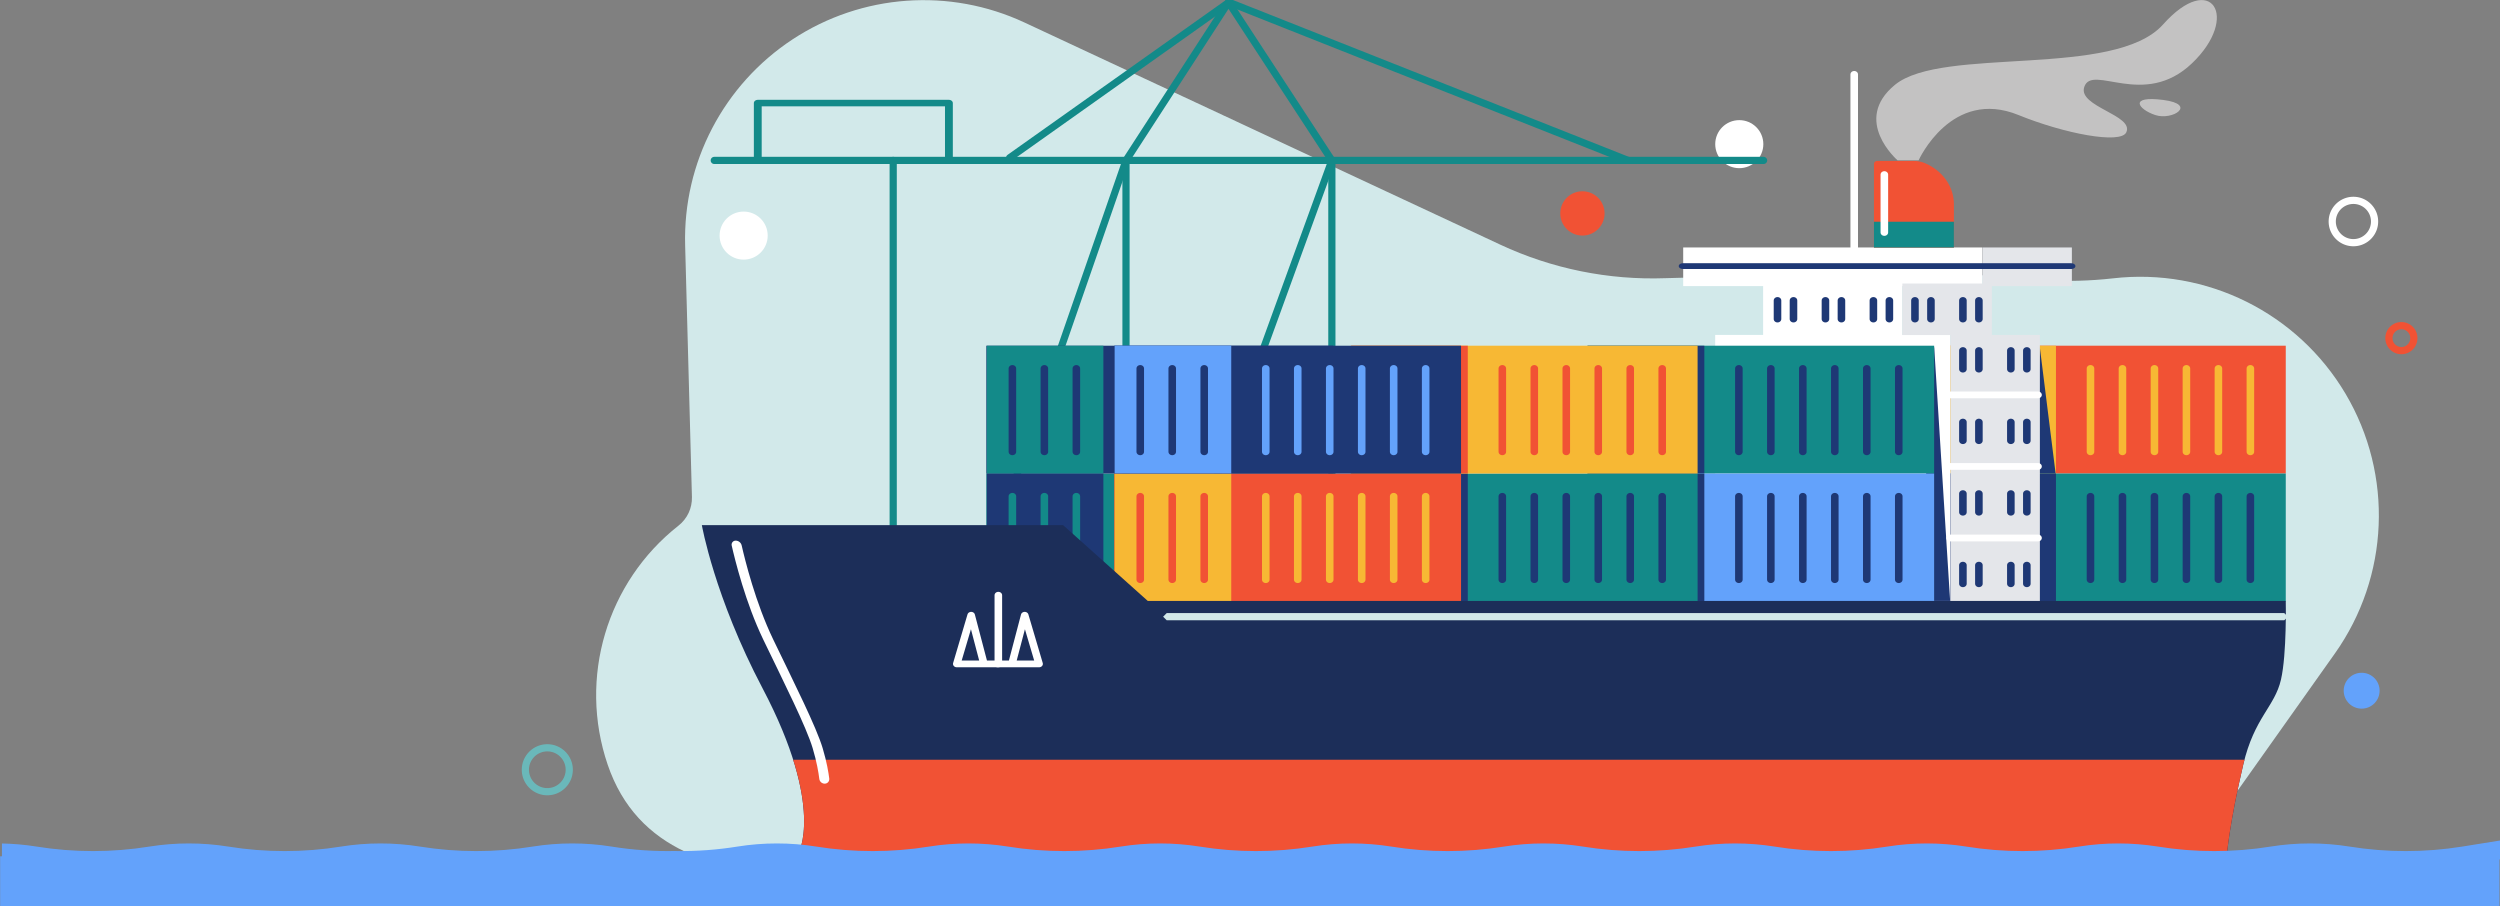 <?xml version="1.0" encoding="UTF-8" standalone="no"?> <svg xmlns="http://www.w3.org/2000/svg" xmlns:xlink="http://www.w3.org/1999/xlink" xmlns:serif="http://www.serif.com/" width="100%" height="100%" viewBox="0 0 695 252" xml:space="preserve" style="fill-rule:evenodd;clip-rule:evenodd;stroke-linecap:round;stroke-linejoin:round;stroke-miterlimit:1.5;"><rect x="0" y="0" width="695" height="252" fill="#808080" stroke="none"/> <g id="Artboard1" transform="matrix(0.695,0,0,0.252,0,0)"> <rect x="0" y="0" width="1000" height="1000" style="fill:none;"></rect> <clipPath id="_clip1"> <rect x="0" y="0" width="1000" height="1000"></rect> </clipPath> <g clip-path="url(#_clip1)"> <g transform="matrix(0.712,0,0,2.266,297.915,-1293.02)"> <g transform="matrix(-1.104,0,0,0.668,986.44,220.881)"> <path d="M923.868,702.266C925.003,642.012 904.278,585.212 869.095,552.153C833.911,519.093 789.287,514.488 751.159,539.982C678.691,588.438 567.249,662.955 509.064,701.861C482.758,719.451 453.908,727.826 424.897,726.293C385.928,724.875 333.717,722.701 317.199,719.976C287.222,715.032 244.054,734.132 197.264,726.415C149.664,718.564 103.293,751.553 78.893,810.626C54.494,869.698 56.631,943.803 84.348,999.792C106.973,1045.49 128.265,1088.5 145.153,1122.62C168.192,1169.15 205.7,1170.33 245.525,1169.69C356.377,1167.94 665.075,1164.21 860.655,1161.11C907.194,1160.37 948.344,1143.87 963.316,1080.74C978.289,1017.61 963.826,947.82 927.234,906.621C927.233,906.62 927.233,906.62 927.232,906.619C922.788,901.615 920.258,893.894 920.41,885.799C920.955,856.874 922.349,782.905 923.868,702.266Z" style="fill:rgb(210,233,234);"></path> </g> <g transform="matrix(0.297,0,0,0.257,-195.281,132.79)"> <circle cx="655.352" cy="2149.91" r="45.5" style="fill:white;"></circle> </g> <g transform="matrix(0.297,0,0,0.257,364.066,88.27)"> <circle cx="655.352" cy="2149.91" r="45.5" style="fill:white;"></circle> </g> <g transform="matrix(0.976,0,0,0.846,-564.713,581.25)"> <circle cx="1060.75" cy="110.25" r="12.75" style="fill:rgb(241,82,52);"></circle> </g> <g transform="matrix(0.791,0,0,0.685,69.299,831.36)"> <circle cx="1060.75" cy="110.25" r="12.75" style="fill:rgb(99,162,251);"></circle> </g> <g transform="matrix(1.091,0,0,0.945,-253.563,574.271)"> <path d="M1060.91,97.501L1061.08,97.504L1061.24,97.509L1061.41,97.517L1061.57,97.526L1061.73,97.537L1061.89,97.551L1062.05,97.566L1062.21,97.583L1062.37,97.603L1062.53,97.624L1062.69,97.647L1062.85,97.672L1063.01,97.699L1063.16,97.728L1063.32,97.759L1063.47,97.792L1063.63,97.827L1063.78,97.863L1063.93,97.902L1064.09,97.942L1064.24,97.984L1064.39,98.028L1064.54,98.074L1064.69,98.121L1064.84,98.17L1064.99,98.221L1065.13,98.274L1065.28,98.329L1065.42,98.385L1065.57,98.443L1065.71,98.503L1065.85,98.564L1066,98.627L1066.14,98.692L1066.28,98.758L1066.41,98.826L1066.55,98.896L1066.69,98.967L1066.83,99.04L1066.96,99.114L1067.09,99.19L1067.23,99.268L1067.36,99.347L1067.49,99.428L1067.62,99.51L1067.75,99.594L1067.88,99.679L1068,99.765L1068.13,99.854L1068.25,99.943L1068.38,100.034L1068.5,100.127L1068.62,100.221L1068.74,100.316L1068.86,100.413L1068.98,100.511L1069.09,100.611L1069.21,100.712L1069.32,100.814L1069.43,100.917L1069.55,101.022L1069.65,101.129L1069.76,101.236L1069.87,101.345L1069.98,101.455L1070.08,101.566L1070.19,101.679L1070.29,101.793L1070.39,101.908L1070.49,102.024L1070.59,102.142L1070.68,102.26L1070.78,102.38L1070.87,102.501L1070.97,102.623L1071.06,102.747L1071.15,102.871L1071.24,102.997L1071.32,103.123L1071.41,103.251L1071.49,103.38L1071.57,103.51L1071.65,103.641L1071.73,103.773L1071.81,103.906L1071.89,104.04L1071.96,104.175L1072.03,104.311L1072.1,104.448L1072.17,104.586L1072.24,104.724L1072.31,104.864L1072.37,105.005L1072.44,105.147L1072.5,105.289L1072.56,105.433L1072.62,105.577L1072.67,105.722L1072.73,105.868L1072.78,106.015L1072.83,106.163L1072.88,106.311L1072.93,106.46L1072.97,106.61L1073.02,106.761L1073.06,106.913L1073.1,107.065L1073.14,107.218L1073.17,107.372L1073.21,107.527L1073.24,107.682L1073.27,107.838L1073.3,107.994L1073.33,108.152L1073.35,108.309L1073.38,108.468L1073.4,108.627L1073.42,108.787L1073.43,108.947L1073.45,109.108L1073.46,109.27L1073.47,109.432L1073.48,109.594L1073.49,109.757L1073.5,109.921L1073.5,110.085L1073.5,110.25L1073.5,110.415L1073.5,110.579L1073.49,110.743L1073.48,110.906L1073.47,111.068L1073.46,111.23L1073.45,111.392L1073.43,111.553L1073.42,111.713L1073.4,111.873L1073.38,112.032L1073.35,112.191L1073.33,112.348L1073.3,112.506L1073.27,112.662L1073.24,112.818L1073.21,112.973L1073.17,113.128L1073.14,113.282L1073.1,113.435L1073.06,113.587L1073.02,113.739L1072.97,113.89L1072.93,114.04L1072.88,114.189L1072.83,114.337L1072.78,114.485L1072.73,114.632L1072.67,114.778L1072.62,114.923L1072.56,115.067L1072.5,115.211L1072.44,115.353L1072.37,115.495L1072.31,115.636L1072.24,115.776L1072.17,115.914L1072.1,116.052L1072.03,116.189L1071.96,116.325L1071.89,116.46L1071.81,116.594L1071.73,116.727L1071.65,116.859L1071.57,116.99L1071.49,117.12L1071.41,117.249L1071.32,117.377L1071.24,117.503L1071.15,117.629L1071.06,117.753L1070.97,117.877L1070.87,117.999L1070.78,118.12L1070.68,118.24L1070.59,118.358L1070.49,118.476L1070.39,118.592L1070.29,118.707L1070.19,118.821L1070.08,118.934L1069.98,119.045L1069.87,119.155L1069.76,119.264L1069.65,119.371L1069.55,119.478L1069.43,119.583L1069.32,119.686L1069.21,119.788L1069.09,119.889L1068.98,119.989L1068.86,120.087L1068.74,120.184L1068.62,120.279L1068.5,120.373L1068.38,120.466L1068.25,120.557L1068.13,120.646L1068,120.735L1067.88,120.821L1067.75,120.906L1067.62,120.99L1067.49,121.072L1067.36,121.153L1067.23,121.232L1067.09,121.31L1066.96,121.386L1066.83,121.46L1066.69,121.533L1066.55,121.604L1066.41,121.674L1066.28,121.742L1066.14,121.808L1066,121.873L1065.85,121.936L1065.71,121.997L1065.57,122.057L1065.42,122.115L1065.28,122.171L1065.13,122.226L1064.99,122.279L1064.84,122.33L1064.69,122.379L1064.54,122.426L1064.39,122.472L1064.24,122.516L1064.09,122.558L1063.93,122.598L1063.78,122.637L1063.63,122.673L1063.47,122.708L1063.32,122.741L1063.16,122.772L1063.01,122.801L1062.85,122.828L1062.69,122.853L1062.53,122.876L1062.37,122.897L1062.21,122.917L1062.05,122.934L1061.89,122.949L1061.73,122.963L1061.57,122.974L1061.41,122.983L1061.24,122.991L1061.08,122.996L1060.91,122.999L1060.75,123L1060.59,122.999L1060.42,122.996L1060.26,122.991L1060.09,122.983L1059.93,122.974L1059.77,122.963L1059.61,122.949L1059.45,122.934L1059.29,122.917L1059.13,122.897L1058.97,122.876L1058.81,122.853L1058.65,122.828L1058.49,122.801L1058.34,122.772L1058.18,122.741L1058.03,122.708L1057.87,122.673L1057.72,122.637L1057.57,122.598L1057.41,122.558L1057.26,122.516L1057.11,122.472L1056.96,122.426L1056.81,122.379L1056.66,122.33L1056.52,122.279L1056.37,122.226L1056.22,122.171L1056.08,122.115L1055.93,122.057L1055.79,121.997L1055.65,121.936L1055.51,121.873L1055.36,121.808L1055.22,121.742L1055.09,121.674L1054.95,121.604L1054.81,121.533L1054.67,121.46L1054.54,121.386L1054.41,121.31L1054.27,121.232L1054.14,121.153L1054.01,121.072L1053.88,120.99L1053.75,120.906L1053.62,120.821L1053.5,120.735L1053.37,120.646L1053.25,120.557L1053.12,120.466L1053,120.373L1052.88,120.279L1052.76,120.184L1052.64,120.087L1052.52,119.989L1052.41,119.889L1052.29,119.788L1052.18,119.686L1052.07,119.583L1051.95,119.478L1051.85,119.371L1051.74,119.264L1051.63,119.155L1051.52,119.045L1051.42,118.934L1051.31,118.821L1051.21,118.707L1051.11,118.592L1051.01,118.476L1050.91,118.358L1050.82,118.24L1050.72,118.12L1050.63,117.999L1050.53,117.877L1050.44,117.753L1050.35,117.629L1050.27,117.503L1050.18,117.377L1050.09,117.249L1050.01,117.12L1049.93,116.99L1049.85,116.859L1049.77,116.727L1049.69,116.594L1049.61,116.46L1049.54,116.325L1049.47,116.189L1049.4,116.052L1049.33,115.914L1049.26,115.776L1049.19,115.636L1049.13,115.495L1049.06,115.353L1049,115.211L1048.94,115.067L1048.88,114.923L1048.83,114.778L1048.77,114.632L1048.72,114.485L1048.67,114.337L1048.62,114.189L1048.57,114.04L1048.53,113.89L1048.48,113.739L1048.44,113.587L1048.4,113.435L1048.36,113.282L1048.33,113.128L1048.29,112.973L1048.26,112.818L1048.23,112.662L1048.2,112.506L1048.17,112.348L1048.15,112.191L1048.12,112.032L1048.1,111.873L1048.08,111.713L1048.07,111.553L1048.05,111.392L1048.04,111.23L1048.03,111.068L1048.02,110.906L1048.01,110.743L1048,110.579L1048,110.415L1048,110.25L1048,110.085L1048,109.921L1048.01,109.757L1048.02,109.594L1048.03,109.432L1048.04,109.27L1048.05,109.108L1048.07,108.947L1048.08,108.787L1048.1,108.627L1048.12,108.468L1048.15,108.309L1048.17,108.152L1048.2,107.994L1048.23,107.838L1048.26,107.682L1048.29,107.527L1048.33,107.372L1048.36,107.218L1048.4,107.065L1048.44,106.913L1048.48,106.761L1048.53,106.61L1048.57,106.46L1048.62,106.311L1048.67,106.163L1048.72,106.015L1048.77,105.868L1048.83,105.722L1048.88,105.577L1048.94,105.433L1049,105.289L1049.06,105.147L1049.13,105.005L1049.19,104.864L1049.26,104.724L1049.33,104.586L1049.4,104.448L1049.47,104.311L1049.54,104.175L1049.61,104.04L1049.69,103.906L1049.77,103.773L1049.85,103.641L1049.93,103.51L1050.01,103.38L1050.09,103.251L1050.18,103.123L1050.27,102.997L1050.35,102.871L1050.44,102.747L1050.53,102.623L1050.63,102.501L1050.72,102.38L1050.82,102.26L1050.91,102.142L1051.01,102.024L1051.11,101.908L1051.21,101.793L1051.31,101.679L1051.42,101.566L1051.52,101.455L1051.63,101.345L1051.74,101.236L1051.85,101.129L1051.95,101.022L1052.07,100.917L1052.18,100.814L1052.29,100.712L1052.41,100.611L1052.52,100.511L1052.64,100.413L1052.76,100.316L1052.88,100.221L1053,100.127L1053.12,100.034L1053.25,99.943L1053.37,99.854L1053.5,99.765L1053.62,99.679L1053.75,99.594L1053.88,99.51L1054.01,99.428L1054.14,99.347L1054.27,99.268L1054.41,99.19L1054.54,99.114L1054.67,99.04L1054.81,98.967L1054.95,98.896L1055.09,98.826L1055.22,98.758L1055.36,98.692L1055.51,98.627L1055.65,98.564L1055.79,98.503L1055.93,98.443L1056.08,98.385L1056.22,98.329L1056.37,98.274L1056.52,98.221L1056.66,98.17L1056.81,98.121L1056.96,98.074L1057.11,98.028L1057.26,97.984L1057.41,97.942L1057.57,97.902L1057.72,97.863L1057.87,97.827L1058.03,97.792L1058.18,97.759L1058.34,97.728L1058.49,97.699L1058.65,97.672L1058.81,97.647L1058.97,97.624L1059.13,97.603L1059.29,97.583L1059.45,97.566L1059.61,97.551L1059.77,97.537L1059.93,97.526L1060.09,97.517L1060.26,97.509L1060.42,97.504L1060.59,97.501L1060.75,97.5L1060.91,97.501ZM1060.63,101.206L1060.52,101.208L1060.4,101.212L1060.28,101.217L1060.17,101.223L1060.05,101.231L1059.94,101.241L1059.82,101.252L1059.71,101.264L1059.6,101.278L1059.48,101.293L1059.37,101.309L1059.26,101.327L1059.15,101.346L1059.04,101.367L1058.92,101.389L1058.82,101.412L1058.71,101.437L1058.6,101.462L1058.49,101.49L1058.38,101.518L1058.27,101.548L1058.17,101.579L1058.06,101.611L1057.96,101.645L1057.85,101.68L1057.75,101.716L1057.64,101.753L1057.54,101.792L1057.44,101.831L1057.34,101.872L1057.23,101.915L1057.13,101.958L1057.03,102.003L1056.93,102.048L1056.83,102.095L1056.74,102.144L1056.64,102.193L1056.54,102.243L1056.44,102.295L1056.35,102.348L1056.25,102.402L1056.16,102.457L1056.07,102.513L1055.97,102.57L1055.88,102.628L1055.79,102.688L1055.7,102.748L1055.61,102.81L1055.52,102.873L1055.43,102.936L1055.34,103.001L1055.26,103.067L1055.17,103.134L1055.09,103.202L1055,103.27L1054.92,103.34L1054.83,103.411L1054.75,103.483L1054.67,103.556L1054.59,103.629L1054.51,103.704L1054.43,103.779L1054.36,103.856L1054.28,103.933L1054.2,104.012L1054.13,104.091L1054.06,104.171L1053.98,104.252L1053.91,104.334L1053.84,104.417L1053.77,104.5L1053.7,104.585L1053.63,104.67L1053.57,104.756L1053.5,104.843L1053.44,104.93L1053.37,105.019L1053.31,105.108L1053.25,105.198L1053.19,105.289L1053.13,105.38L1053.07,105.472L1053.01,105.565L1052.96,105.659L1052.9,105.753L1052.85,105.848L1052.8,105.944L1052.74,106.04L1052.69,106.137L1052.64,106.235L1052.6,106.333L1052.55,106.432L1052.5,106.532L1052.46,106.632L1052.41,106.733L1052.37,106.835L1052.33,106.937L1052.29,107.04L1052.25,107.143L1052.22,107.247L1052.18,107.351L1052.14,107.456L1052.11,107.562L1052.08,107.668L1052.05,107.774L1052.02,107.881L1051.99,107.989L1051.96,108.097L1051.94,108.206L1051.91,108.315L1051.89,108.425L1051.87,108.536L1051.85,108.646L1051.83,108.758L1051.81,108.87L1051.79,108.982L1051.78,109.095L1051.76,109.208L1051.75,109.322L1051.74,109.436L1051.73,109.551L1051.72,109.666L1051.72,109.782L1051.71,109.898L1051.71,110.015L1051.71,110.132L1051.7,110.25L1051.71,110.368L1051.71,110.485L1051.71,110.602L1051.72,110.718L1051.72,110.834L1051.73,110.949L1051.74,111.064L1051.75,111.178L1051.76,111.292L1051.78,111.405L1051.79,111.518L1051.81,111.63L1051.83,111.742L1051.85,111.854L1051.87,111.964L1051.89,112.075L1051.91,112.185L1051.94,112.294L1051.96,112.403L1051.99,112.511L1052.02,112.619L1052.05,112.726L1052.08,112.832L1052.11,112.938L1052.14,113.044L1052.18,113.149L1052.22,113.253L1052.25,113.357L1052.29,113.46L1052.33,113.563L1052.37,113.665L1052.41,113.767L1052.46,113.868L1052.5,113.968L1052.55,114.068L1052.6,114.167L1052.64,114.265L1052.69,114.363L1052.74,114.46L1052.8,114.556L1052.85,114.652L1052.9,114.747L1052.96,114.841L1053.01,114.935L1053.07,115.028L1053.13,115.12L1053.19,115.211L1053.25,115.302L1053.31,115.392L1053.37,115.481L1053.44,115.57L1053.5,115.657L1053.57,115.744L1053.63,115.83L1053.7,115.915L1053.77,116L1053.84,116.083L1053.91,116.166L1053.98,116.248L1054.06,116.329L1054.13,116.409L1054.2,116.488L1054.28,116.567L1054.36,116.644L1054.43,116.721L1054.51,116.796L1054.59,116.871L1054.67,116.944L1054.75,117.017L1054.83,117.089L1054.92,117.16L1055,117.23L1055.09,117.298L1055.17,117.366L1055.26,117.433L1055.34,117.499L1055.43,117.564L1055.52,117.627L1055.61,117.69L1055.7,117.752L1055.79,117.812L1055.88,117.872L1055.97,117.93L1056.07,117.987L1056.16,118.043L1056.25,118.098L1056.35,118.152L1056.44,118.205L1056.54,118.257L1056.64,118.307L1056.74,118.356L1056.83,118.405L1056.93,118.452L1057.03,118.497L1057.13,118.542L1057.23,118.585L1057.34,118.628L1057.44,118.669L1057.54,118.708L1057.64,118.747L1057.75,118.784L1057.85,118.82L1057.96,118.855L1058.06,118.889L1058.17,118.921L1058.27,118.952L1058.38,118.982L1058.49,119.01L1058.6,119.038L1058.71,119.063L1058.82,119.088L1058.92,119.111L1059.04,119.133L1059.15,119.154L1059.26,119.173L1059.37,119.191L1059.48,119.207L1059.6,119.222L1059.71,119.236L1059.82,119.248L1059.94,119.259L1060.05,119.269L1060.17,119.277L1060.28,119.283L1060.4,119.288L1060.52,119.292L1060.63,119.294L1060.75,119.295L1060.87,119.294L1060.99,119.292L1061.05,119.29L1061.1,119.288L1061.22,119.283L1061.33,119.277L1061.45,119.269L1061.56,119.259L1061.68,119.248L1061.79,119.236L1061.9,119.222L1062.02,119.207L1062.13,119.191L1062.24,119.173L1062.35,119.154L1062.46,119.133L1062.58,119.111L1062.68,119.088L1062.79,119.063L1062.9,119.038L1063.01,119.01L1063.12,118.982L1063.23,118.952L1063.33,118.921L1063.44,118.889L1063.54,118.855L1063.65,118.82L1063.75,118.784L1063.86,118.747L1063.96,118.708L1064.06,118.669L1064.16,118.628L1064.27,118.585L1064.37,118.542L1064.47,118.497L1064.57,118.452L1064.67,118.405L1064.77,118.356L1064.86,118.307L1064.96,118.257L1065.06,118.205L1065.15,118.152L1065.25,118.098L1065.34,118.043L1065.43,117.987L1065.53,117.93L1065.62,117.872L1065.71,117.812L1065.8,117.752L1065.89,117.69L1065.98,117.627L1066.07,117.564L1066.16,117.499L1066.24,117.433L1066.33,117.366L1066.41,117.298L1066.5,117.23L1066.58,117.16L1066.67,117.089L1066.75,117.017L1066.83,116.944L1066.91,116.871L1066.99,116.796L1067.07,116.721L1067.14,116.644L1067.22,116.567L1067.3,116.488L1067.37,116.409L1067.44,116.329L1067.52,116.248L1067.59,116.166L1067.66,116.083L1067.73,116L1067.8,115.915L1067.87,115.83L1067.93,115.744L1068,115.657L1068.06,115.57L1068.13,115.481L1068.19,115.392L1068.25,115.302L1068.31,115.211L1068.37,115.12L1068.43,115.028L1068.49,114.935L1068.54,114.841L1068.6,114.747L1068.65,114.652L1068.7,114.556L1068.76,114.46L1068.81,114.363L1068.86,114.265L1068.9,114.167L1068.95,114.068L1069,113.968L1069.04,113.868L1069.09,113.767L1069.13,113.665L1069.17,113.563L1069.21,113.46L1069.25,113.357L1069.28,113.253L1069.32,113.149L1069.36,113.044L1069.39,112.938L1069.42,112.832L1069.45,112.726L1069.48,112.619L1069.51,112.511L1069.54,112.403L1069.56,112.294L1069.59,112.185L1069.61,112.075L1069.63,111.964L1069.65,111.854L1069.67,111.742L1069.69,111.63L1069.71,111.518L1069.72,111.405L1069.74,111.292L1069.75,111.178L1069.76,111.064L1069.77,110.949L1069.78,110.834L1069.78,110.718L1069.79,110.602L1069.79,110.485L1069.79,110.368L1069.8,110.25L1069.79,110.132L1069.79,110.015L1069.79,109.898L1069.78,109.782L1069.78,109.666L1069.77,109.551L1069.76,109.436L1069.75,109.322L1069.74,109.208L1069.72,109.095L1069.71,108.982L1069.69,108.87L1069.67,108.758L1069.65,108.646L1069.63,108.536L1069.61,108.425L1069.59,108.315L1069.56,108.206L1069.54,108.097L1069.51,107.989L1069.48,107.881L1069.45,107.774L1069.42,107.668L1069.39,107.562L1069.36,107.456L1069.32,107.351L1069.28,107.247L1069.25,107.143L1069.21,107.04L1069.17,106.937L1069.13,106.835L1069.09,106.733L1069.04,106.632L1069,106.532L1068.95,106.432L1068.9,106.333L1068.86,106.235L1068.81,106.137L1068.76,106.04L1068.7,105.944L1068.65,105.848L1068.6,105.753L1068.54,105.659L1068.49,105.565L1068.43,105.472L1068.37,105.38L1068.31,105.289L1068.25,105.198L1068.19,105.108L1068.13,105.019L1068.06,104.93L1068,104.843L1067.93,104.756L1067.87,104.67L1067.8,104.585L1067.73,104.5L1067.66,104.417L1067.59,104.334L1067.52,104.252L1067.44,104.171L1067.37,104.091L1067.3,104.012L1067.22,103.933L1067.14,103.856L1067.07,103.779L1066.99,103.704L1066.91,103.629L1066.83,103.556L1066.75,103.483L1066.67,103.411L1066.58,103.34L1066.5,103.27L1066.41,103.202L1066.33,103.134L1066.24,103.067L1066.16,103.001L1066.07,102.936L1065.98,102.873L1065.89,102.81L1065.8,102.748L1065.71,102.688L1065.62,102.628L1065.53,102.57L1065.43,102.513L1065.34,102.457L1065.25,102.402L1065.15,102.348L1065.06,102.295L1064.96,102.243L1064.86,102.193L1064.77,102.144L1064.67,102.095L1064.57,102.048L1064.47,102.003L1064.37,101.958L1064.27,101.915L1064.16,101.872L1064.06,101.831L1063.96,101.792L1063.86,101.753L1063.75,101.716L1063.65,101.68L1063.54,101.645L1063.44,101.611L1063.33,101.579L1063.23,101.548L1063.12,101.518L1063.01,101.49L1062.9,101.462L1062.79,101.437L1062.68,101.412L1062.58,101.389L1062.46,101.367L1062.35,101.346L1062.24,101.327L1062.13,101.309L1062.02,101.293L1061.9,101.278L1061.79,101.264L1061.68,101.252L1061.56,101.241L1061.45,101.231L1061.33,101.223L1061.22,101.217L1061.1,101.212L1060.99,101.208L1060.87,101.206L1060.75,101.205L1060.63,101.206Z" style="fill:white;"></path> </g> <g transform="matrix(0.708,0,0,0.614,179.659,667.536)"> <path d="M1061.08,97.504L1061.41,97.517L1061.73,97.537L1062.05,97.566L1062.37,97.603L1062.69,97.647L1063.01,97.699L1063.32,97.759L1063.63,97.827L1063.93,97.902L1064.24,97.984L1064.54,98.074L1064.84,98.17L1065.13,98.274L1065.42,98.385L1065.71,98.503L1066,98.627L1066.28,98.758L1066.55,98.896L1066.83,99.04L1067.09,99.19L1067.36,99.347L1067.62,99.51L1067.88,99.679L1068.13,99.854L1068.38,100.034L1068.62,100.221L1068.86,100.413L1069.09,100.611L1069.32,100.814L1069.55,101.022L1069.76,101.236L1069.98,101.455L1070.19,101.679L1070.39,101.908L1070.59,102.142L1070.78,102.38L1070.97,102.623L1071.15,102.871L1071.32,103.123L1071.49,103.38L1071.65,103.641L1071.81,103.906L1071.96,104.175L1072.1,104.448L1072.24,104.724L1072.37,105.005L1072.5,105.289L1072.62,105.577L1072.73,105.868L1072.83,106.163L1072.93,106.46L1073.02,106.761L1073.1,107.065L1073.17,107.372L1073.24,107.682L1073.3,107.994L1073.35,108.309L1073.4,108.627L1073.43,108.947L1073.46,109.27L1073.48,109.594L1073.5,109.921L1073.5,110.25L1073.5,110.579L1073.48,110.906L1073.46,111.23L1073.43,111.553L1073.4,111.873L1073.35,112.191L1073.3,112.506L1073.24,112.818L1073.17,113.128L1073.1,113.435L1073.02,113.739L1072.93,114.04L1072.83,114.337L1072.73,114.632L1072.62,114.923L1072.5,115.211L1072.37,115.495L1072.24,115.776L1072.1,116.052L1071.96,116.325L1071.81,116.594L1071.65,116.859L1071.49,117.12L1071.32,117.377L1071.15,117.629L1070.97,117.877L1070.78,118.12L1070.59,118.358L1070.39,118.592L1070.19,118.821L1069.98,119.045L1069.76,119.264L1069.55,119.478L1069.32,119.686L1069.09,119.889L1068.86,120.087L1068.62,120.279L1068.38,120.466L1068.13,120.646L1067.88,120.821L1067.62,120.99L1067.36,121.153L1067.09,121.31L1066.83,121.46L1066.55,121.604L1066.28,121.742L1066,121.873L1065.71,121.997L1065.42,122.115L1065.13,122.226L1064.84,122.33L1064.54,122.426L1064.24,122.516L1063.93,122.598L1063.63,122.673L1063.32,122.741L1063.01,122.801L1062.69,122.853L1062.37,122.897L1062.05,122.934L1061.73,122.963L1061.41,122.983L1061.08,122.996L1060.75,123L1060.42,122.996L1060.09,122.983L1059.77,122.963L1059.45,122.934L1059.13,122.897L1058.81,122.853L1058.49,122.801L1058.18,122.741L1057.87,122.673L1057.57,122.598L1057.26,122.516L1056.96,122.426L1056.66,122.33L1056.37,122.226L1056.08,122.115L1055.79,121.997L1055.51,121.873L1055.22,121.742L1054.95,121.604L1054.67,121.46L1054.41,121.31L1054.14,121.153L1053.88,120.99L1053.62,120.821L1053.37,120.646L1053.12,120.466L1052.88,120.279L1052.64,120.087L1052.41,119.889L1052.18,119.686L1051.95,119.478L1051.74,119.264L1051.52,119.045L1051.31,118.821L1051.11,118.592L1050.91,118.358L1050.72,118.12L1050.53,117.877L1050.35,117.629L1050.18,117.377L1050.01,117.12L1049.85,116.859L1049.69,116.594L1049.54,116.325L1049.4,116.052L1049.26,115.776L1049.13,115.495L1049,115.211L1048.88,114.923L1048.77,114.632L1048.67,114.337L1048.57,114.04L1048.48,113.739L1048.4,113.435L1048.33,113.128L1048.26,112.818L1048.2,112.506L1048.15,112.191L1048.1,111.873L1048.07,111.553L1048.04,111.23L1048.02,110.906L1048,110.579L1048,110.25L1048,109.921L1048.02,109.594L1048.04,109.27L1048.07,108.947L1048.1,108.627L1048.15,108.309L1048.2,107.994L1048.26,107.682L1048.33,107.372L1048.4,107.065L1048.48,106.761L1048.57,106.46L1048.67,106.163L1048.77,105.868L1048.88,105.577L1049,105.289L1049.13,105.005L1049.26,104.724L1049.4,104.448L1049.54,104.175L1049.69,103.906L1049.85,103.641L1050.01,103.38L1050.18,103.123L1050.35,102.871L1050.53,102.623L1050.72,102.38L1050.91,102.142L1051.11,101.908L1051.31,101.679L1051.52,101.455L1051.74,101.236L1051.95,101.022L1052.18,100.814L1052.41,100.611L1052.64,100.413L1052.88,100.221L1053.12,100.034L1053.37,99.854L1053.62,99.679L1053.88,99.51L1054.14,99.347L1054.41,99.19L1054.67,99.04L1054.95,98.896L1055.22,98.758L1055.51,98.627L1055.79,98.503L1056.08,98.385L1056.37,98.274L1056.66,98.17L1056.96,98.074L1057.26,97.984L1057.57,97.902L1057.87,97.827L1058.18,97.759L1058.49,97.699L1058.81,97.647L1059.13,97.603L1059.45,97.566L1059.77,97.537L1060.09,97.517L1060.42,97.504L1060.75,97.5L1061.08,97.504ZM1060.57,103.21L1060.38,103.217L1060.2,103.229L1060.03,103.245L1059.85,103.265L1059.67,103.289L1059.5,103.318L1059.33,103.351L1059.16,103.388L1058.99,103.429L1058.82,103.475L1058.66,103.524L1058.49,103.577L1058.33,103.634L1058.17,103.695L1058.01,103.759L1057.86,103.828L1057.7,103.9L1057.55,103.975L1057.4,104.055L1057.25,104.138L1057.11,104.225L1056.96,104.315L1056.82,104.408L1056.68,104.505L1056.54,104.605L1056.41,104.708L1056.28,104.815L1056.15,104.925L1056.02,105.038L1055.89,105.154L1055.77,105.272L1055.65,105.394L1055.54,105.518L1055.42,105.646L1055.32,105.775L1055.21,105.908L1055.11,106.043L1055.01,106.18L1054.91,106.32L1054.82,106.461L1054.72,106.606L1054.64,106.752L1054.56,106.9L1054.47,107.051L1054.4,107.203L1054.33,107.358L1054.26,107.514L1054.19,107.672L1054.13,107.832L1054.08,107.994L1054.02,108.157L1053.97,108.322L1053.93,108.489L1053.89,108.657L1053.85,108.827L1053.82,108.999L1053.79,109.172L1053.77,109.348L1053.75,109.525L1053.73,109.703L1053.72,109.884L1053.71,110.066L1053.71,110.25L1053.71,110.434L1053.72,110.616L1053.73,110.797L1053.75,110.975L1053.77,111.152L1053.79,111.328L1053.82,111.501L1053.85,111.673L1053.89,111.843L1053.93,112.011L1053.97,112.178L1054.02,112.343L1054.08,112.506L1054.13,112.668L1054.19,112.828L1054.26,112.986L1054.33,113.142L1054.4,113.297L1054.47,113.449L1054.56,113.6L1054.64,113.748L1054.72,113.894L1054.82,114.039L1054.91,114.18L1055.01,114.32L1055.11,114.457L1055.21,114.592L1055.32,114.725L1055.42,114.854L1055.54,114.982L1055.65,115.106L1055.77,115.228L1055.89,115.346L1056.02,115.462L1056.15,115.575L1056.28,115.685L1056.41,115.792L1056.54,115.895L1056.68,115.995L1056.82,116.092L1056.96,116.185L1057.11,116.275L1057.25,116.362L1057.4,116.445L1057.55,116.525L1057.7,116.6L1057.86,116.672L1058.01,116.741L1058.17,116.805L1058.33,116.866L1058.49,116.923L1058.66,116.976L1058.82,117.025L1058.99,117.071L1059.16,117.112L1059.33,117.149L1059.5,117.182L1059.67,117.211L1059.85,117.235L1060.03,117.255L1060.2,117.271L1060.38,117.283L1060.57,117.29L1060.75,117.292L1060.93,117.29L1060.98,117.288L1061.12,117.283L1061.3,117.271L1061.47,117.255L1061.65,117.235L1061.83,117.211L1062,117.182L1062.17,117.149L1062.34,117.112L1062.51,117.071L1062.68,117.025L1062.84,116.976L1063.01,116.923L1063.17,116.866L1063.33,116.805L1063.49,116.741L1063.64,116.672L1063.8,116.6L1063.95,116.525L1064.1,116.445L1064.25,116.362L1064.39,116.275L1064.54,116.185L1064.68,116.092L1064.82,115.995L1064.96,115.895L1065.09,115.792L1065.22,115.685L1065.35,115.575L1065.48,115.462L1065.61,115.346L1065.73,115.228L1065.85,115.106L1065.96,114.982L1066.08,114.854L1066.18,114.725L1066.29,114.592L1066.39,114.457L1066.5,114.32L1066.59,114.18L1066.68,114.039L1066.78,113.894L1066.86,113.748L1066.94,113.6L1067.03,113.449L1067.1,113.297L1067.17,113.142L1067.24,112.986L1067.31,112.828L1067.37,112.668L1067.42,112.506L1067.48,112.343L1067.53,112.178L1067.57,112.011L1067.61,111.843L1067.65,111.673L1067.68,111.501L1067.71,111.328L1067.74,111.152L1067.76,110.975L1067.77,110.797L1067.78,110.616L1067.79,110.434L1067.79,110.25L1067.79,110.066L1067.78,109.884L1067.77,109.703L1067.76,109.525L1067.74,109.348L1067.71,109.172L1067.68,108.999L1067.65,108.827L1067.61,108.657L1067.57,108.489L1067.53,108.322L1067.48,108.157L1067.42,107.994L1067.37,107.832L1067.31,107.672L1067.24,107.514L1067.17,107.358L1067.1,107.203L1067.03,107.051L1066.94,106.9L1066.86,106.752L1066.78,106.606L1066.68,106.461L1066.59,106.32L1066.5,106.18L1066.39,106.043L1066.29,105.908L1066.18,105.775L1066.08,105.646L1065.96,105.518L1065.85,105.394L1065.73,105.272L1065.61,105.154L1065.48,105.038L1065.35,104.925L1065.22,104.815L1065.09,104.708L1064.96,104.605L1064.82,104.505L1064.68,104.408L1064.54,104.315L1064.39,104.225L1064.25,104.138L1064.1,104.055L1063.95,103.975L1063.8,103.9L1063.64,103.828L1063.49,103.759L1063.33,103.695L1063.17,103.634L1063.01,103.577L1062.84,103.524L1062.68,103.475L1062.51,103.429L1062.34,103.388L1062.17,103.351L1062,103.318L1061.83,103.289L1061.65,103.265L1061.47,103.245L1061.3,103.229L1061.12,103.217L1060.93,103.21L1060.75,103.208L1060.57,103.21Z" style="fill:rgb(241,82,52);"></path> </g> <g transform="matrix(1.125,0,0,0.975,-1304.29,837.863)"> <path d="M1060.91,97.501L1061.08,97.504L1061.24,97.509L1061.41,97.517L1061.57,97.526L1061.73,97.537L1061.89,97.551L1062.05,97.566L1062.21,97.583L1062.37,97.603L1062.53,97.624L1062.69,97.647L1062.85,97.672L1063.01,97.699L1063.16,97.728L1063.32,97.759L1063.47,97.792L1063.63,97.827L1063.78,97.863L1063.93,97.902L1064.09,97.942L1064.24,97.984L1064.39,98.028L1064.54,98.074L1064.69,98.121L1064.84,98.17L1064.99,98.221L1065.13,98.274L1065.28,98.329L1065.42,98.385L1065.57,98.443L1065.71,98.503L1065.85,98.564L1066,98.627L1066.14,98.692L1066.28,98.758L1066.41,98.826L1066.55,98.896L1066.69,98.967L1066.83,99.04L1066.96,99.114L1067.09,99.19L1067.23,99.268L1067.36,99.347L1067.49,99.428L1067.62,99.51L1067.75,99.594L1067.88,99.679L1068,99.765L1068.13,99.854L1068.25,99.943L1068.38,100.034L1068.5,100.127L1068.62,100.221L1068.74,100.316L1068.86,100.413L1068.98,100.511L1069.09,100.611L1069.21,100.712L1069.32,100.814L1069.43,100.917L1069.55,101.022L1069.65,101.129L1069.76,101.236L1069.87,101.345L1069.98,101.455L1070.08,101.566L1070.19,101.679L1070.29,101.793L1070.39,101.908L1070.49,102.024L1070.59,102.142L1070.68,102.26L1070.78,102.38L1070.87,102.501L1070.97,102.623L1071.06,102.747L1071.15,102.871L1071.24,102.997L1071.32,103.123L1071.41,103.251L1071.49,103.38L1071.57,103.51L1071.65,103.641L1071.73,103.773L1071.81,103.906L1071.89,104.04L1071.96,104.175L1072.03,104.311L1072.1,104.448L1072.17,104.586L1072.24,104.724L1072.31,104.864L1072.37,105.005L1072.44,105.147L1072.5,105.289L1072.56,105.433L1072.62,105.577L1072.67,105.722L1072.73,105.868L1072.78,106.015L1072.83,106.163L1072.88,106.311L1072.93,106.46L1072.97,106.61L1073.02,106.761L1073.06,106.913L1073.1,107.065L1073.14,107.218L1073.17,107.372L1073.21,107.527L1073.24,107.682L1073.27,107.838L1073.3,107.994L1073.33,108.152L1073.35,108.309L1073.38,108.468L1073.4,108.627L1073.42,108.787L1073.43,108.947L1073.45,109.108L1073.46,109.27L1073.47,109.432L1073.48,109.594L1073.49,109.757L1073.5,109.921L1073.5,110.085L1073.5,110.25L1073.5,110.415L1073.5,110.579L1073.49,110.743L1073.48,110.906L1073.47,111.068L1073.46,111.23L1073.45,111.392L1073.43,111.553L1073.42,111.713L1073.4,111.873L1073.38,112.032L1073.35,112.191L1073.33,112.348L1073.3,112.506L1073.27,112.662L1073.24,112.818L1073.21,112.973L1073.17,113.128L1073.14,113.282L1073.1,113.435L1073.06,113.587L1073.02,113.739L1072.97,113.89L1072.93,114.04L1072.88,114.189L1072.83,114.337L1072.78,114.485L1072.73,114.632L1072.67,114.778L1072.62,114.923L1072.56,115.067L1072.5,115.211L1072.44,115.353L1072.37,115.495L1072.31,115.636L1072.24,115.776L1072.17,115.914L1072.1,116.052L1072.03,116.189L1071.96,116.325L1071.89,116.46L1071.81,116.594L1071.73,116.727L1071.65,116.859L1071.57,116.99L1071.49,117.12L1071.41,117.249L1071.32,117.377L1071.24,117.503L1071.15,117.629L1071.06,117.753L1070.97,117.877L1070.87,117.999L1070.78,118.12L1070.68,118.24L1070.59,118.358L1070.49,118.476L1070.39,118.592L1070.29,118.707L1070.19,118.821L1070.08,118.934L1069.98,119.045L1069.87,119.155L1069.76,119.264L1069.65,119.371L1069.55,119.478L1069.43,119.583L1069.32,119.686L1069.21,119.788L1069.09,119.889L1068.98,119.989L1068.86,120.087L1068.74,120.184L1068.62,120.279L1068.5,120.373L1068.38,120.466L1068.25,120.557L1068.13,120.646L1068,120.735L1067.88,120.821L1067.75,120.906L1067.62,120.99L1067.49,121.072L1067.36,121.153L1067.23,121.232L1067.09,121.31L1066.96,121.386L1066.83,121.46L1066.69,121.533L1066.55,121.604L1066.41,121.674L1066.28,121.742L1066.14,121.808L1066,121.873L1065.85,121.936L1065.71,121.997L1065.57,122.057L1065.42,122.115L1065.28,122.171L1065.13,122.226L1064.99,122.279L1064.84,122.33L1064.69,122.379L1064.54,122.426L1064.39,122.472L1064.24,122.516L1064.09,122.558L1063.93,122.598L1063.78,122.637L1063.63,122.673L1063.47,122.708L1063.32,122.741L1063.16,122.772L1063.01,122.801L1062.85,122.828L1062.69,122.853L1062.53,122.876L1062.37,122.897L1062.21,122.917L1062.05,122.934L1061.89,122.949L1061.73,122.963L1061.57,122.974L1061.41,122.983L1061.24,122.991L1061.08,122.996L1060.91,122.999L1060.75,123L1060.59,122.999L1060.42,122.996L1060.26,122.991L1060.09,122.983L1059.93,122.974L1059.77,122.963L1059.61,122.949L1059.45,122.934L1059.29,122.917L1059.13,122.897L1058.97,122.876L1058.81,122.853L1058.65,122.828L1058.49,122.801L1058.34,122.772L1058.18,122.741L1058.03,122.708L1057.87,122.673L1057.72,122.637L1057.57,122.598L1057.41,122.558L1057.26,122.516L1057.11,122.472L1056.96,122.426L1056.81,122.379L1056.66,122.33L1056.52,122.279L1056.37,122.226L1056.22,122.171L1056.08,122.115L1055.93,122.057L1055.79,121.997L1055.65,121.936L1055.51,121.873L1055.36,121.808L1055.22,121.742L1055.09,121.674L1054.95,121.604L1054.81,121.533L1054.67,121.46L1054.54,121.386L1054.41,121.31L1054.27,121.232L1054.14,121.153L1054.01,121.072L1053.88,120.99L1053.75,120.906L1053.62,120.821L1053.5,120.735L1053.37,120.646L1053.25,120.557L1053.12,120.466L1053,120.373L1052.88,120.279L1052.76,120.184L1052.64,120.087L1052.52,119.989L1052.41,119.889L1052.29,119.788L1052.18,119.686L1052.07,119.583L1051.95,119.478L1051.85,119.371L1051.74,119.264L1051.63,119.155L1051.52,119.045L1051.42,118.934L1051.31,118.821L1051.21,118.707L1051.11,118.592L1051.01,118.476L1050.91,118.358L1050.82,118.24L1050.72,118.12L1050.63,117.999L1050.53,117.877L1050.44,117.753L1050.35,117.629L1050.27,117.503L1050.18,117.377L1050.09,117.249L1050.01,117.12L1049.93,116.99L1049.85,116.859L1049.77,116.727L1049.69,116.594L1049.61,116.46L1049.54,116.325L1049.47,116.189L1049.4,116.052L1049.33,115.914L1049.26,115.776L1049.19,115.636L1049.13,115.495L1049.06,115.353L1049,115.211L1048.94,115.067L1048.88,114.923L1048.83,114.778L1048.77,114.632L1048.72,114.485L1048.67,114.337L1048.62,114.189L1048.57,114.04L1048.53,113.89L1048.48,113.739L1048.44,113.587L1048.4,113.435L1048.36,113.282L1048.33,113.128L1048.29,112.973L1048.26,112.818L1048.23,112.662L1048.2,112.506L1048.17,112.348L1048.15,112.191L1048.12,112.032L1048.1,111.873L1048.08,111.713L1048.07,111.553L1048.05,111.392L1048.04,111.23L1048.03,111.068L1048.02,110.906L1048.01,110.743L1048,110.579L1048,110.415L1048,110.25L1048,110.085L1048,109.921L1048.01,109.757L1048.02,109.594L1048.03,109.432L1048.04,109.27L1048.05,109.108L1048.07,108.947L1048.08,108.787L1048.1,108.627L1048.12,108.468L1048.15,108.309L1048.17,108.152L1048.2,107.994L1048.23,107.838L1048.26,107.682L1048.29,107.527L1048.33,107.372L1048.36,107.218L1048.4,107.065L1048.44,106.913L1048.48,106.761L1048.53,106.61L1048.57,106.46L1048.62,106.311L1048.67,106.163L1048.72,106.015L1048.77,105.868L1048.83,105.722L1048.88,105.577L1048.94,105.433L1049,105.289L1049.06,105.147L1049.13,105.005L1049.19,104.864L1049.26,104.724L1049.33,104.586L1049.4,104.448L1049.47,104.311L1049.54,104.175L1049.61,104.04L1049.69,103.906L1049.77,103.773L1049.85,103.641L1049.93,103.51L1050.01,103.38L1050.09,103.251L1050.18,103.123L1050.27,102.997L1050.35,102.871L1050.44,102.747L1050.53,102.623L1050.63,102.501L1050.72,102.38L1050.82,102.26L1050.91,102.142L1051.01,102.024L1051.11,101.908L1051.21,101.793L1051.31,101.679L1051.42,101.566L1051.52,101.455L1051.63,101.345L1051.74,101.236L1051.85,101.129L1051.95,101.022L1052.07,100.917L1052.18,100.814L1052.29,100.712L1052.41,100.611L1052.52,100.511L1052.64,100.413L1052.76,100.316L1052.88,100.221L1053,100.127L1053.12,100.034L1053.25,99.943L1053.37,99.854L1053.5,99.765L1053.62,99.679L1053.75,99.594L1053.88,99.51L1054.01,99.428L1054.14,99.347L1054.27,99.268L1054.41,99.19L1054.54,99.114L1054.67,99.04L1054.81,98.967L1054.95,98.896L1055.09,98.826L1055.22,98.758L1055.36,98.692L1055.51,98.627L1055.65,98.564L1055.79,98.503L1055.93,98.443L1056.08,98.385L1056.22,98.329L1056.37,98.274L1056.52,98.221L1056.66,98.17L1056.81,98.121L1056.96,98.074L1057.11,98.028L1057.26,97.984L1057.41,97.942L1057.57,97.902L1057.72,97.863L1057.87,97.827L1058.03,97.792L1058.18,97.759L1058.34,97.728L1058.49,97.699L1058.65,97.672L1058.81,97.647L1058.97,97.624L1059.13,97.603L1059.29,97.583L1059.45,97.566L1059.61,97.551L1059.77,97.537L1059.93,97.526L1060.09,97.517L1060.26,97.509L1060.42,97.504L1060.59,97.501L1060.75,97.5L1060.91,97.501ZM1060.63,101.092L1060.51,101.094L1060.39,101.098L1060.28,101.103L1060.16,101.11L1060.04,101.118L1059.93,101.128L1059.81,101.139L1059.69,101.151L1059.58,101.165L1059.47,101.18L1059.35,101.197L1059.24,101.215L1059.13,101.234L1059.01,101.255L1058.9,101.277L1058.79,101.301L1058.68,101.326L1058.57,101.352L1058.46,101.379L1058.35,101.408L1058.24,101.438L1058.13,101.47L1058.03,101.503L1057.92,101.537L1057.82,101.572L1057.71,101.608L1057.6,101.646L1057.5,101.685L1057.39,101.725L1057.29,101.767L1057.19,101.81L1057.09,101.854L1056.99,101.899L1056.88,101.945L1056.78,101.993L1056.68,102.042L1056.59,102.092L1056.49,102.143L1056.39,102.195L1056.29,102.249L1056.2,102.303L1056.1,102.359L1056.01,102.416L1055.91,102.474L1055.82,102.533L1055.73,102.593L1055.63,102.654L1055.54,102.717L1055.45,102.78L1055.36,102.844L1055.28,102.91L1055.19,102.977L1055.1,103.044L1055.01,103.113L1054.93,103.183L1054.84,103.253L1054.76,103.325L1054.68,103.398L1054.6,103.471L1054.51,103.546L1054.43,103.622L1054.35,103.698L1054.28,103.776L1054.2,103.854L1054.12,103.933L1054.05,104.013L1053.97,104.095L1053.9,104.177L1053.83,104.259L1053.75,104.343L1053.68,104.428L1053.61,104.513L1053.54,104.6L1053.48,104.687L1053.41,104.775L1053.34,104.863L1053.28,104.953L1053.22,105.043L1053.15,105.134L1053.09,105.226L1053.03,105.319L1052.97,105.412L1052.92,105.506L1052.86,105.601L1052.8,105.696L1052.75,105.793L1052.69,105.89L1052.64,105.987L1052.59,106.086L1052.54,106.184L1052.49,106.284L1052.44,106.384L1052.4,106.485L1052.35,106.587L1052.31,106.689L1052.27,106.792L1052.22,106.895L1052.18,106.999L1052.15,107.104L1052.11,107.209L1052.07,107.315L1052.04,107.421L1052,107.528L1051.97,107.635L1051.94,107.743L1051.91,107.852L1051.88,107.961L1051.85,108.07L1051.83,108.181L1051.8,108.291L1051.78,108.402L1051.76,108.514L1051.73,108.626L1051.71,108.739L1051.7,108.852L1051.68,108.966L1051.66,109.08L1051.65,109.195L1051.64,109.31L1051.63,109.426L1051.62,109.542L1051.61,109.659L1051.6,109.776L1051.6,109.894L1051.59,110.012L1051.59,110.131L1051.59,110.25L1051.59,110.369L1051.59,110.488L1051.6,110.606L1051.6,110.724L1051.61,110.841L1051.62,110.958L1051.63,111.074L1051.64,111.19L1051.65,111.305L1051.66,111.42L1051.68,111.534L1051.7,111.648L1051.71,111.761L1051.73,111.874L1051.76,111.986L1051.78,112.098L1051.8,112.209L1051.83,112.319L1051.85,112.43L1051.88,112.539L1051.91,112.648L1051.94,112.757L1051.97,112.865L1052,112.972L1052.04,113.079L1052.07,113.185L1052.11,113.291L1052.15,113.396L1052.18,113.501L1052.22,113.605L1052.27,113.708L1052.31,113.811L1052.35,113.913L1052.4,114.015L1052.44,114.116L1052.49,114.216L1052.54,114.316L1052.59,114.414L1052.64,114.513L1052.69,114.61L1052.75,114.707L1052.8,114.804L1052.86,114.899L1052.92,114.994L1052.97,115.088L1053.03,115.181L1053.09,115.274L1053.15,115.366L1053.22,115.457L1053.28,115.547L1053.34,115.637L1053.41,115.725L1053.48,115.813L1053.54,115.9L1053.61,115.987L1053.68,116.072L1053.75,116.157L1053.83,116.241L1053.9,116.323L1053.97,116.405L1054.05,116.487L1054.12,116.567L1054.2,116.646L1054.28,116.724L1054.35,116.802L1054.43,116.878L1054.51,116.954L1054.6,117.029L1054.68,117.102L1054.76,117.175L1054.84,117.247L1054.93,117.317L1055.01,117.387L1055.1,117.456L1055.19,117.523L1055.28,117.59L1055.36,117.656L1055.45,117.72L1055.54,117.783L1055.63,117.846L1055.73,117.907L1055.82,117.967L1055.91,118.026L1056.01,118.084L1056.1,118.141L1056.2,118.197L1056.29,118.251L1056.39,118.305L1056.49,118.357L1056.59,118.408L1056.68,118.458L1056.78,118.507L1056.88,118.555L1056.99,118.601L1057.09,118.646L1057.19,118.69L1057.29,118.733L1057.39,118.775L1057.5,118.815L1057.6,118.854L1057.71,118.892L1057.82,118.928L1057.92,118.963L1058.03,118.997L1058.13,119.03L1058.24,119.062L1058.35,119.092L1058.46,119.121L1058.57,119.148L1058.68,119.174L1058.79,119.199L1058.9,119.223L1059.01,119.245L1059.13,119.266L1059.24,119.285L1059.35,119.303L1059.47,119.32L1059.58,119.335L1059.69,119.349L1059.81,119.361L1059.93,119.372L1060.04,119.382L1060.16,119.39L1060.28,119.397L1060.39,119.402L1060.51,119.406L1060.63,119.408L1060.75,119.409L1060.87,119.408L1060.99,119.406L1061.05,119.404L1061.11,119.402L1061.22,119.397L1061.34,119.39L1061.46,119.382L1061.57,119.372L1061.69,119.361L1061.81,119.349L1061.92,119.335L1062.03,119.32L1062.15,119.303L1062.26,119.285L1062.37,119.266L1062.49,119.245L1062.6,119.223L1062.71,119.199L1062.82,119.174L1062.93,119.148L1063.04,119.121L1063.15,119.092L1063.26,119.062L1063.37,119.03L1063.47,118.997L1063.58,118.963L1063.68,118.928L1063.79,118.892L1063.9,118.854L1064,118.815L1064.11,118.775L1064.21,118.733L1064.31,118.69L1064.41,118.646L1064.52,118.601L1064.62,118.555L1064.72,118.507L1064.82,118.458L1064.91,118.408L1065.01,118.357L1065.11,118.305L1065.21,118.251L1065.3,118.197L1065.4,118.141L1065.49,118.084L1065.59,118.026L1065.68,117.967L1065.77,117.907L1065.87,117.846L1065.96,117.783L1066.05,117.72L1066.14,117.656L1066.22,117.59L1066.31,117.523L1066.4,117.456L1066.49,117.387L1066.57,117.317L1066.66,117.247L1066.74,117.175L1066.82,117.102L1066.9,117.029L1066.99,116.954L1067.07,116.878L1067.15,116.802L1067.22,116.724L1067.3,116.646L1067.38,116.567L1067.45,116.487L1067.53,116.405L1067.6,116.323L1067.67,116.241L1067.75,116.157L1067.82,116.072L1067.89,115.987L1067.96,115.9L1068.02,115.813L1068.09,115.725L1068.16,115.637L1068.22,115.547L1068.28,115.457L1068.35,115.366L1068.41,115.274L1068.47,115.181L1068.53,115.088L1068.58,114.994L1068.64,114.899L1068.7,114.804L1068.75,114.707L1068.81,114.61L1068.86,114.513L1068.91,114.414L1068.96,114.316L1069.01,114.216L1069.06,114.116L1069.1,114.015L1069.15,113.913L1069.19,113.811L1069.23,113.708L1069.28,113.605L1069.32,113.501L1069.35,113.396L1069.39,113.291L1069.43,113.185L1069.46,113.079L1069.5,112.972L1069.53,112.865L1069.56,112.757L1069.59,112.648L1069.62,112.539L1069.65,112.43L1069.67,112.319L1069.7,112.209L1069.72,112.098L1069.75,111.986L1069.77,111.874L1069.79,111.761L1069.8,111.648L1069.82,111.534L1069.84,111.42L1069.85,111.305L1069.86,111.19L1069.87,111.074L1069.88,110.958L1069.89,110.841L1069.9,110.724L1069.9,110.606L1069.91,110.488L1069.91,110.369L1069.91,110.25L1069.91,110.131L1069.91,110.012L1069.9,109.894L1069.9,109.776L1069.89,109.659L1069.88,109.542L1069.87,109.426L1069.86,109.31L1069.85,109.195L1069.84,109.08L1069.82,108.966L1069.8,108.852L1069.79,108.739L1069.77,108.626L1069.75,108.514L1069.72,108.402L1069.7,108.291L1069.67,108.181L1069.65,108.07L1069.62,107.961L1069.59,107.852L1069.56,107.743L1069.53,107.635L1069.5,107.528L1069.46,107.421L1069.43,107.315L1069.39,107.209L1069.35,107.104L1069.32,106.999L1069.28,106.895L1069.23,106.792L1069.19,106.689L1069.15,106.587L1069.1,106.485L1069.06,106.384L1069.01,106.284L1068.96,106.184L1068.91,106.086L1068.86,105.987L1068.81,105.89L1068.75,105.793L1068.7,105.696L1068.64,105.601L1068.58,105.506L1068.53,105.412L1068.47,105.319L1068.41,105.226L1068.35,105.134L1068.28,105.043L1068.22,104.953L1068.16,104.863L1068.09,104.775L1068.02,104.687L1067.96,104.6L1067.89,104.513L1067.82,104.428L1067.75,104.343L1067.67,104.259L1067.6,104.177L1067.53,104.095L1067.45,104.013L1067.38,103.933L1067.3,103.854L1067.22,103.776L1067.15,103.698L1067.07,103.622L1066.99,103.546L1066.9,103.471L1066.82,103.398L1066.74,103.325L1066.66,103.253L1066.57,103.183L1066.49,103.113L1066.4,103.044L1066.31,102.977L1066.22,102.91L1066.14,102.844L1066.05,102.78L1065.96,102.717L1065.87,102.654L1065.77,102.593L1065.68,102.533L1065.59,102.474L1065.49,102.416L1065.4,102.359L1065.3,102.303L1065.21,102.249L1065.11,102.195L1065.01,102.143L1064.91,102.092L1064.82,102.042L1064.72,101.993L1064.62,101.945L1064.52,101.899L1064.41,101.854L1064.31,101.81L1064.21,101.767L1064.11,101.725L1064,101.685L1063.9,101.646L1063.79,101.608L1063.68,101.572L1063.58,101.537L1063.47,101.503L1063.37,101.47L1063.26,101.438L1063.15,101.408L1063.04,101.379L1062.93,101.352L1062.82,101.326L1062.71,101.301L1062.6,101.277L1062.49,101.255L1062.37,101.234L1062.26,101.215L1062.15,101.197L1062.03,101.18L1061.92,101.165L1061.81,101.151L1061.69,101.139L1061.57,101.128L1061.46,101.118L1061.34,101.11L1061.22,101.103L1061.11,101.098L1060.99,101.094L1060.87,101.092L1060.75,101.091L1060.63,101.092Z" style="fill:rgb(106,184,186);"></path> </g> <g transform="matrix(1,0,0,1.148,-197.948,-90.659)"> <g transform="matrix(1.18,0,0,0.737,-30.756,79.514)"> <rect x="200" y="733" width="91" height="33" style="fill:none;stroke:rgb(19,138,137);stroke-width:3.73px;"></rect> </g> <g transform="matrix(0.976,0,0,0.737,127.12,75.829)"> <path d="M659,771L55,771" style="fill:none;stroke:rgb(19,138,137);stroke-width:4.14px;"></path> </g> <g transform="matrix(0.976,0,0,0.737,127.12,75.829)"> <path d="M581,771L351.25,680L225,769.5" style="fill:none;stroke:rgb(19,138,137);stroke-width:4.14px;"></path> </g> <g transform="matrix(0.976,0,0,0.737,127.12,75.829)"> <path d="M410.5,1157.18L410.5,771L351,680L292,771L292,1157.18" style="fill:none;stroke:rgb(19,138,137);stroke-width:4.14px;"></path> </g> <g transform="matrix(0.976,0,0,0.737,127.12,75.829)"> <path d="M158,1177.89L158,771" style="fill:none;stroke:rgb(19,138,137);stroke-width:4.14px;"></path> </g> <g transform="matrix(0.976,0,0,0.737,127.12,75.829)"> <path d="M158,1157.18L292,771" style="fill:none;stroke:rgb(19,138,137);stroke-width:4.14px;"></path> </g> <g transform="matrix(0.976,0,0,0.737,127.12,75.829)"> <path d="M410.5,771L270,1157.18" style="fill:none;stroke:rgb(19,138,137);stroke-width:4.14px;"></path> </g> </g> <g transform="matrix(0.92,0,0,0.675,-35.118,324.273)"> <g transform="matrix(1,0,0,1,0,-30.96)"> <g transform="matrix(-0.976,0,0,1.088,1270.99,-229.5)"> <rect x="299" y="804" width="217" height="84.736" style="fill:rgb(241,82,52);"></rect> <clipPath id="_clip2"> <rect x="299" y="804" width="217" height="84.736"></rect> </clipPath> <g clip-path="url(#_clip2)"> <g transform="matrix(0.912,0,0,0.952,37.85,38.517)"> <rect x="444" y="804" width="80" height="89" style="fill:rgb(247,184,52);"></rect> </g> <g transform="matrix(-1,0,0,0.952,1292,151.816)"> <path d="M839,685L849,774L837,774L839,685Z" style="fill:rgb(30,56,117);"></path> </g> <g transform="matrix(1.025,0,0,0.923,-12.746,123.615)"> <g transform="matrix(0.976,0,0,1.032,50.016,-92.756)"> <path d="M421,820L421,878" style="fill:none;stroke:rgb(241,82,52);stroke-width:4.73px;"></path> </g> <g transform="matrix(0.976,0,0,1.032,69.536,-92.756)"> <path d="M421,820L421,878" style="fill:none;stroke:rgb(241,82,52);stroke-width:4.73px;"></path> </g> <g transform="matrix(0.976,0,0,1.032,89.056,-92.756)"> <path d="M421,820L421,878" style="fill:none;stroke:rgb(241,82,52);stroke-width:4.73px;"></path> </g> </g> <g transform="matrix(1.025,0,0,0.923,-11.246,123.615)"> <g transform="matrix(0.976,0,0,1.032,10.976,-92.756)"> <path d="M421,820L421,878" style="fill:none;stroke:rgb(247,184,52);stroke-width:4.73px;"></path> </g> <g transform="matrix(0.976,0,0,1.032,-8.544,-92.756)"> <path d="M421,820L421,878" style="fill:none;stroke:rgb(247,184,52);stroke-width:4.73px;"></path> </g> <g transform="matrix(0.976,0,0,1.032,-28.064,-92.756)"> <path d="M421,820L421,878" style="fill:none;stroke:rgb(247,184,52);stroke-width:4.73px;"></path> </g> <g transform="matrix(0.976,0,0,1.032,-47.584,-92.756)"> <path d="M421,820L421,878" style="fill:none;stroke:rgb(247,184,52);stroke-width:4.73px;"></path> </g> <g transform="matrix(0.976,0,0,1.032,-67.104,-92.756)"> <path d="M421,820L421,878" style="fill:none;stroke:rgb(247,184,52);stroke-width:4.73px;"></path> </g> <g transform="matrix(0.976,0,0,1.032,-86.624,-92.756)"> <path d="M421,820L421,878" style="fill:none;stroke:rgb(247,184,52);stroke-width:4.73px;"></path> </g> </g> </g> </g> <g transform="matrix(-0.976,0,0,1.088,1270.99,-137.286)"> <rect x="299" y="804" width="217" height="84.736" style="fill:rgb(19,138,137);"></rect> <clipPath id="_clip3"> <rect x="299" y="804" width="217" height="84.736"></rect> </clipPath> <g clip-path="url(#_clip3)"> <g transform="matrix(0.912,0,0,0.952,37.85,38.517)"> <rect x="444" y="804" width="80" height="89" style="fill:rgb(30,56,117);"></rect> </g> <g transform="matrix(1.025,0,0,0.923,-12.746,123.615)"> <g transform="matrix(0.976,0,0,1.032,50.016,-92.756)"> <path d="M421,820L421,878" style="fill:none;stroke:rgb(19,138,137);stroke-width:4.73px;"></path> </g> <g transform="matrix(0.976,0,0,1.032,69.536,-92.756)"> <path d="M421,820L421,878" style="fill:none;stroke:rgb(19,138,137);stroke-width:4.73px;"></path> </g> <g transform="matrix(0.976,0,0,1.032,89.056,-92.756)"> <path d="M421,820L421,878" style="fill:none;stroke:rgb(19,138,137);stroke-width:4.73px;"></path> </g> </g> <g transform="matrix(1.025,0,0,0.923,-11.246,123.615)"> <g transform="matrix(0.976,0,0,1.032,10.976,-92.756)"> <path d="M421,820L421,878" style="fill:none;stroke:rgb(30,56,117);stroke-width:4.73px;"></path> </g> <g transform="matrix(0.976,0,0,1.032,-8.544,-92.756)"> <path d="M421,820L421,878" style="fill:none;stroke:rgb(30,56,117);stroke-width:4.73px;"></path> </g> <g transform="matrix(0.976,0,0,1.032,-28.064,-92.756)"> <path d="M421,820L421,878" style="fill:none;stroke:rgb(30,56,117);stroke-width:4.73px;"></path> </g> <g transform="matrix(0.976,0,0,1.032,-47.584,-92.756)"> <path d="M421,820L421,878" style="fill:none;stroke:rgb(30,56,117);stroke-width:4.73px;"></path> </g> <g transform="matrix(0.976,0,0,1.032,-67.104,-92.756)"> <path d="M421,820L421,878" style="fill:none;stroke:rgb(30,56,117);stroke-width:4.73px;"></path> </g> <g transform="matrix(0.976,0,0,1.032,-86.624,-92.756)"> <path d="M421,820L421,878" style="fill:none;stroke:rgb(30,56,117);stroke-width:4.73px;"></path> </g> </g> </g> </g> <g transform="matrix(-0.976,0,0,1.088,689.296,-137.286)"> <rect x="299" y="804" width="217" height="84.736" style="fill:rgb(19,138,137);"></rect> <clipPath id="_clip4"> <rect x="299" y="804" width="217" height="84.736"></rect> </clipPath> <g clip-path="url(#_clip4)"> <g transform="matrix(0.912,0,0,0.952,37.85,38.517)"> <rect x="444" y="804" width="80" height="89" style="fill:rgb(30,56,117);"></rect> </g> <g transform="matrix(1.025,0,0,0.923,-12.746,123.615)"> <g transform="matrix(0.976,0,0,1.032,50.016,-92.756)"> <path d="M421,820L421,878" style="fill:none;stroke:rgb(19,138,137);stroke-width:4.73px;"></path> </g> <g transform="matrix(0.976,0,0,1.032,69.536,-92.756)"> <path d="M421,820L421,878" style="fill:none;stroke:rgb(19,138,137);stroke-width:4.73px;"></path> </g> <g transform="matrix(0.976,0,0,1.032,89.056,-92.756)"> <path d="M421,820L421,878" style="fill:none;stroke:rgb(19,138,137);stroke-width:4.73px;"></path> </g> </g> <g transform="matrix(1.025,0,0,0.923,-11.246,123.615)"> <g transform="matrix(0.976,0,0,1.032,10.976,-92.756)"> <path d="M421,820L421,878" style="fill:none;stroke:rgb(30,56,117);stroke-width:4.73px;"></path> </g> <g transform="matrix(0.976,0,0,1.032,-8.544,-92.756)"> <path d="M421,820L421,878" style="fill:none;stroke:rgb(30,56,117);stroke-width:4.73px;"></path> </g> <g transform="matrix(0.976,0,0,1.032,-28.064,-92.756)"> <path d="M421,820L421,878" style="fill:none;stroke:rgb(30,56,117);stroke-width:4.73px;"></path> </g> <g transform="matrix(0.976,0,0,1.032,-47.584,-92.756)"> <path d="M421,820L421,878" style="fill:none;stroke:rgb(30,56,117);stroke-width:4.73px;"></path> </g> <g transform="matrix(0.976,0,0,1.032,-67.104,-92.756)"> <path d="M421,820L421,878" style="fill:none;stroke:rgb(30,56,117);stroke-width:4.73px;"></path> </g> <g transform="matrix(0.976,0,0,1.032,-86.624,-92.756)"> <path d="M421,820L421,878" style="fill:none;stroke:rgb(30,56,117);stroke-width:4.73px;"></path> </g> </g> </g> </g> <g> <g transform="matrix(0.976,0,0,2.875,343.792,-1227.22)"> <rect x="294" y="648.59" width="147" height="66.769" style="fill:white;"></rect> </g> <g transform="matrix(0.976,0,0,1.032,10,-61.28)"> <path d="M773,685L783,863L763,863L773,685Z" style="fill:rgb(30,56,117);"></path> </g> <g transform="matrix(0.976,0,0,0.531,343.792,247.583)"> <rect x="324" y="664.444" width="87" height="70" style="fill:white;"></rect> </g> <g transform="matrix(0.837,0,0,0.398,520.727,307.365)"> <rect x="326.333" y="670.926" width="65.333" height="70" style="fill:rgb(228,230,234);"></rect> </g> <g transform="matrix(0.976,0,0,0.398,343.792,307.365)"> <rect x="274" y="670.926" width="187" height="70" style="fill:white;"></rect> </g> <g transform="matrix(1.268,0,0,1.032,-170.043,-91.208)"> <path d="M803,658L616,658" style="fill:none;stroke:rgb(30,56,117);stroke-width:4.03px;"></path> </g> <g transform="matrix(0.976,0,0,1.032,29.52,-267.68)"> <path d="M703,816L703,695" style="fill:none;stroke:white;stroke-width:4.74px;"></path> </g> <g transform="matrix(0.837,0,0,2.875,520.727,-1227.22)"> <rect x="303" y="648.59" width="65.333" height="66.769" style="fill:rgb(228,230,234);"></rect> </g> <g transform="matrix(0.976,0,0,1.032,10,-64.376)"> <path d="M783,722L838,722" style="fill:none;stroke:white;stroke-width:4.74px;"></path> </g> <g transform="matrix(0.976,0,0,1.032,10,-12.776)"> <path d="M783,722L838,722" style="fill:none;stroke:white;stroke-width:4.74px;"></path> </g> <g transform="matrix(0.976,0,0,1.032,10,38.824)"> <path d="M783,722L838,722" style="fill:none;stroke:white;stroke-width:4.74px;"></path> </g> <g transform="matrix(0.837,0,0,0.531,520.727,247.583)"> <rect x="268" y="664.444" width="65.333" height="70" style="fill:rgb(228,230,234);"></rect> </g> <g transform="matrix(1,0,0,1,1.952,10.32)"> <g transform="matrix(0.976,0,0,1.032,10,-89.144)"> <path d="M743,670L743,683" style="fill:none;stroke:rgb(30,56,117);stroke-width:4.74px;"></path> </g> <g> <g transform="matrix(0.976,0,0,1.032,25.616,-89.144)"> <path d="M743,670L743,683" style="fill:none;stroke:rgb(30,56,117);stroke-width:4.74px;"></path> </g> <g transform="matrix(0.976,0,0,1.032,35.376,-89.144)"> <path d="M743,670L743,683" style="fill:none;stroke:rgb(30,56,117);stroke-width:4.74px;"></path> </g> <g transform="matrix(0.976,0,0,1.032,54.896,-89.144)"> <path d="M743,670L743,683" style="fill:none;stroke:rgb(30,56,117);stroke-width:4.74px;"></path> </g> <g transform="matrix(0.976,0,0,1.032,64.656,-89.144)"> <path d="M743,670L743,683" style="fill:none;stroke:rgb(30,56,117);stroke-width:4.74px;"></path> </g> </g> <g transform="matrix(1,0,0,1,29.28,36.12)"> <g transform="matrix(0.976,0,0,1.032,25.616,-89.144)"> <path d="M743,670L743,683" style="fill:none;stroke:rgb(30,56,117);stroke-width:4.74px;"></path> </g> <g transform="matrix(0.976,0,0,1.032,35.376,-89.144)"> <path d="M743,670L743,683" style="fill:none;stroke:rgb(30,56,117);stroke-width:4.74px;"></path> </g> <g transform="matrix(0.976,0,0,1.032,54.896,-89.144)"> <path d="M743,670L743,683" style="fill:none;stroke:rgb(30,56,117);stroke-width:4.74px;"></path> </g> <g transform="matrix(0.976,0,0,1.032,64.656,-89.144)"> <path d="M743,670L743,683" style="fill:none;stroke:rgb(30,56,117);stroke-width:4.74px;"></path> </g> </g> <g transform="matrix(1,0,0,1,29.28,87.72)"> <g transform="matrix(0.976,0,0,1.032,25.616,-89.144)"> <path d="M743,670L743,683" style="fill:none;stroke:rgb(30,56,117);stroke-width:4.74px;"></path> </g> <g transform="matrix(0.976,0,0,1.032,35.376,-89.144)"> <path d="M743,670L743,683" style="fill:none;stroke:rgb(30,56,117);stroke-width:4.74px;"></path> </g> <g transform="matrix(0.976,0,0,1.032,54.896,-89.144)"> <path d="M743,670L743,683" style="fill:none;stroke:rgb(30,56,117);stroke-width:4.74px;"></path> </g> <g transform="matrix(0.976,0,0,1.032,64.656,-89.144)"> <path d="M743,670L743,683" style="fill:none;stroke:rgb(30,56,117);stroke-width:4.74px;"></path> </g> </g> <g transform="matrix(1,0,0,1,29.28,139.32)"> <g transform="matrix(0.976,0,0,1.032,25.616,-89.144)"> <path d="M743,670L743,683" style="fill:none;stroke:rgb(30,56,117);stroke-width:4.74px;"></path> </g> <g transform="matrix(0.976,0,0,1.032,35.376,-89.144)"> <path d="M743,670L743,683" style="fill:none;stroke:rgb(30,56,117);stroke-width:4.74px;"></path> </g> <g transform="matrix(0.976,0,0,1.032,54.896,-89.144)"> <path d="M743,670L743,683" style="fill:none;stroke:rgb(30,56,117);stroke-width:4.74px;"></path> </g> <g transform="matrix(0.976,0,0,1.032,64.656,-89.144)"> <path d="M743,670L743,683" style="fill:none;stroke:rgb(30,56,117);stroke-width:4.74px;"></path> </g> </g> <g transform="matrix(1,0,0,1,29.28,190.92)"> <g transform="matrix(0.976,0,0,1.032,25.616,-89.144)"> <path d="M743,670L743,683" style="fill:none;stroke:rgb(30,56,117);stroke-width:4.74px;"></path> </g> <g transform="matrix(0.976,0,0,1.032,35.376,-89.144)"> <path d="M743,670L743,683" style="fill:none;stroke:rgb(30,56,117);stroke-width:4.74px;"></path> </g> <g transform="matrix(0.976,0,0,1.032,54.896,-89.144)"> <path d="M743,670L743,683" style="fill:none;stroke:rgb(30,56,117);stroke-width:4.74px;"></path> </g> <g transform="matrix(0.976,0,0,1.032,64.656,-89.144)"> <path d="M743,670L743,683" style="fill:none;stroke:rgb(30,56,117);stroke-width:4.74px;"></path> </g> </g> <g transform="matrix(0.976,0,0,1.032,0.24,-89.144)"> <path d="M743,670L743,683" style="fill:none;stroke:rgb(30,56,117);stroke-width:4.74px;"></path> </g> <g transform="matrix(0.976,0,0,1.032,-19.28,-89.144)"> <path d="M743,670L743,683" style="fill:none;stroke:rgb(30,56,117);stroke-width:4.74px;"></path> </g> <g transform="matrix(0.976,0,0,1.032,-29.04,-89.144)"> <path d="M743,670L743,683" style="fill:none;stroke:rgb(30,56,117);stroke-width:4.74px;"></path> </g> <g transform="matrix(0.976,0,0,1.032,-48.56,-89.144)"> <path d="M743,670L743,683" style="fill:none;stroke:rgb(30,56,117);stroke-width:4.74px;"></path> </g> <g transform="matrix(0.976,0,0,1.032,-58.32,-89.144)"> <path d="M743,670L743,683" style="fill:none;stroke:rgb(30,56,117);stroke-width:4.74px;"></path> </g> </g> </g> <g transform="matrix(-0.976,0,0,1.088,1056.27,-229.5)"> <rect x="299" y="804" width="217" height="84.736" style="fill:rgb(19,138,137);"></rect> <clipPath id="_clip5"> <rect x="299" y="804" width="217" height="84.736"></rect> </clipPath> <g clip-path="url(#_clip5)"> <g transform="matrix(0.912,0,0,0.952,37.85,38.517)"> <rect x="444" y="804" width="80" height="89" style="fill:rgb(30,56,117);"></rect> </g> <g transform="matrix(1.025,0,0,0.923,-12.746,123.615)"> <g transform="matrix(0.976,0,0,1.032,50.016,-92.756)"> <path d="M421,820L421,878" style="fill:none;stroke:rgb(19,138,137);stroke-width:4.73px;"></path> </g> <g transform="matrix(0.976,0,0,1.032,69.536,-92.756)"> <path d="M421,820L421,878" style="fill:none;stroke:rgb(19,138,137);stroke-width:4.73px;"></path> </g> <g transform="matrix(0.976,0,0,1.032,89.056,-92.756)"> <path d="M421,820L421,878" style="fill:none;stroke:rgb(19,138,137);stroke-width:4.73px;"></path> </g> </g> <g transform="matrix(1.025,0,0,0.923,-11.246,123.615)"> <g transform="matrix(0.976,0,0,1.032,10.976,-92.756)"> <path d="M421,820L421,878" style="fill:none;stroke:rgb(30,56,117);stroke-width:4.73px;"></path> </g> <g transform="matrix(0.976,0,0,1.032,-8.544,-92.756)"> <path d="M421,820L421,878" style="fill:none;stroke:rgb(30,56,117);stroke-width:4.73px;"></path> </g> <g transform="matrix(0.976,0,0,1.032,-28.064,-92.756)"> <path d="M421,820L421,878" style="fill:none;stroke:rgb(30,56,117);stroke-width:4.73px;"></path> </g> <g transform="matrix(0.976,0,0,1.032,-47.584,-92.756)"> <path d="M421,820L421,878" style="fill:none;stroke:rgb(30,56,117);stroke-width:4.73px;"></path> </g> <g transform="matrix(0.976,0,0,1.032,-67.104,-92.756)"> <path d="M421,820L421,878" style="fill:none;stroke:rgb(30,56,117);stroke-width:4.73px;"></path> </g> <g transform="matrix(0.976,0,0,1.032,-86.624,-92.756)"> <path d="M421,820L421,878" style="fill:none;stroke:rgb(30,56,117);stroke-width:4.73px;"></path> </g> </g> </g> </g> <g transform="matrix(-0.976,0,0,1.088,689.296,-229.5)"> <rect x="299" y="804" width="217" height="84.736" style="fill:rgb(30,56,117);"></rect> <clipPath id="_clip6"> <rect x="299" y="804" width="217" height="84.736"></rect> </clipPath> <g clip-path="url(#_clip6)"> <g transform="matrix(0.912,0,0,0.952,37.85,38.517)"> <rect x="444" y="804" width="80" height="89" style="fill:rgb(19,138,137);"></rect> </g> <g transform="matrix(1.025,0,0,0.923,-12.746,123.615)"> <g transform="matrix(0.976,0,0,1.032,50.016,-92.756)"> <path d="M421,820L421,878" style="fill:none;stroke:rgb(30,56,117);stroke-width:4.73px;"></path> </g> <g transform="matrix(0.976,0,0,1.032,69.536,-92.756)"> <path d="M421,820L421,878" style="fill:none;stroke:rgb(30,56,117);stroke-width:4.73px;"></path> </g> <g transform="matrix(0.976,0,0,1.032,89.056,-92.756)"> <path d="M421,820L421,878" style="fill:none;stroke:rgb(30,56,117);stroke-width:4.73px;"></path> </g> </g> <g transform="matrix(1.025,0,0,0.923,-11.246,123.615)"> <g transform="matrix(0.976,0,0,1.032,10.976,-92.756)"> <path d="M421,820L421,878" style="fill:none;stroke:rgb(19,138,137);stroke-width:4.73px;"></path> </g> <g transform="matrix(0.976,0,0,1.032,-8.544,-92.756)"> <path d="M421,820L421,878" style="fill:none;stroke:rgb(19,138,137);stroke-width:4.73px;"></path> </g> <g transform="matrix(0.976,0,0,1.032,-28.064,-92.756)"> <path d="M421,820L421,878" style="fill:none;stroke:rgb(19,138,137);stroke-width:4.73px;"></path> </g> <g transform="matrix(0.976,0,0,1.032,-47.584,-92.756)"> <path d="M421,820L421,878" style="fill:none;stroke:rgb(19,138,137);stroke-width:4.73px;"></path> </g> <g transform="matrix(0.976,0,0,1.032,-67.104,-92.756)"> <path d="M421,820L421,878" style="fill:none;stroke:rgb(19,138,137);stroke-width:4.73px;"></path> </g> <g transform="matrix(0.976,0,0,1.032,-86.624,-92.756)"> <path d="M421,820L421,878" style="fill:none;stroke:rgb(19,138,137);stroke-width:4.73px;"></path> </g> </g> </g> </g> <g transform="matrix(-0.976,0,0,1.088,1056.27,-137.286)"> <rect x="299" y="804" width="217" height="84.736" style="fill:rgb(99,162,251);"></rect> <clipPath id="_clip7"> <rect x="299" y="804" width="217" height="84.736"></rect> </clipPath> <g clip-path="url(#_clip7)"> <g transform="matrix(0.912,0,0,0.952,37.85,38.517)"> <rect x="444" y="804" width="80" height="89" style="fill:rgb(30,56,117);"></rect> </g> <g transform="matrix(1.025,0,0,0.923,-12.746,123.615)"> <g transform="matrix(0.976,0,0,1.032,50.016,-92.756)"> <path d="M421,820L421,878" style="fill:none;stroke:rgb(30,56,117);stroke-width:4.73px;"></path> </g> <g transform="matrix(0.976,0,0,1.032,69.536,-92.756)"> <path d="M421,820L421,878" style="fill:none;stroke:rgb(30,56,117);stroke-width:4.73px;"></path> </g> <g transform="matrix(0.976,0,0,1.032,89.056,-92.756)"> <path d="M421,820L421,878" style="fill:none;stroke:rgb(30,56,117);stroke-width:4.73px;"></path> </g> </g> <g transform="matrix(1.025,0,0,0.923,-11.246,123.615)"> <g transform="matrix(0.976,0,0,1.032,10.976,-92.756)"> <path d="M421,820L421,878" style="fill:none;stroke:rgb(30,56,117);stroke-width:4.73px;"></path> </g> <g transform="matrix(0.976,0,0,1.032,-8.544,-92.756)"> <path d="M421,820L421,878" style="fill:none;stroke:rgb(30,56,117);stroke-width:4.73px;"></path> </g> <g transform="matrix(0.976,0,0,1.032,-28.064,-92.756)"> <path d="M421,820L421,878" style="fill:none;stroke:rgb(30,56,117);stroke-width:4.73px;"></path> </g> <g transform="matrix(0.976,0,0,1.032,-47.584,-92.756)"> <path d="M421,820L421,878" style="fill:none;stroke:rgb(30,56,117);stroke-width:4.73px;"></path> </g> <g transform="matrix(0.976,0,0,1.032,-67.104,-92.756)"> <path d="M421,820L421,878" style="fill:none;stroke:rgb(30,56,117);stroke-width:4.73px;"></path> </g> <g transform="matrix(0.976,0,0,1.032,-86.624,-92.756)"> <path d="M421,820L421,878" style="fill:none;stroke:rgb(30,56,117);stroke-width:4.73px;"></path> </g> </g> </g> </g> <g transform="matrix(-0.976,0,0,1.088,911.824,-137.286)"> <rect x="299" y="804" width="217" height="84.736" style="fill:rgb(19,138,137);"></rect> <g transform="matrix(0.912,0,0,0.952,37.85,38.517)"> <rect x="444" y="804" width="80" height="89" style="fill:rgb(30,56,117);"></rect> </g> <g transform="matrix(1.025,0,0,0.923,-12.746,123.615)"> <g transform="matrix(0.976,0,0,1.032,50.016,-92.756)"> <path d="M421,820L421,878" style="fill:none;stroke:rgb(19,138,137);stroke-width:4.73px;"></path> </g> <g transform="matrix(0.976,0,0,1.032,69.536,-92.756)"> <path d="M421,820L421,878" style="fill:none;stroke:rgb(19,138,137);stroke-width:4.73px;"></path> </g> <g transform="matrix(0.976,0,0,1.032,89.056,-92.756)"> <path d="M421,820L421,878" style="fill:none;stroke:rgb(19,138,137);stroke-width:4.73px;"></path> </g> </g> <g transform="matrix(1.025,0,0,0.923,-11.246,123.615)"> <g transform="matrix(0.976,0,0,1.032,10.976,-92.756)"> <path d="M421,820L421,878" style="fill:none;stroke:rgb(30,56,117);stroke-width:4.73px;"></path> </g> <g transform="matrix(0.976,0,0,1.032,-8.544,-92.756)"> <path d="M421,820L421,878" style="fill:none;stroke:rgb(30,56,117);stroke-width:4.73px;"></path> </g> <g transform="matrix(0.976,0,0,1.032,-28.064,-92.756)"> <path d="M421,820L421,878" style="fill:none;stroke:rgb(30,56,117);stroke-width:4.73px;"></path> </g> <g transform="matrix(0.976,0,0,1.032,-47.584,-92.756)"> <path d="M421,820L421,878" style="fill:none;stroke:rgb(30,56,117);stroke-width:4.73px;"></path> </g> <g transform="matrix(0.976,0,0,1.032,-67.104,-92.756)"> <path d="M421,820L421,878" style="fill:none;stroke:rgb(30,56,117);stroke-width:4.73px;"></path> </g> <g transform="matrix(0.976,0,0,1.032,-86.624,-92.756)"> <path d="M421,820L421,878" style="fill:none;stroke:rgb(30,56,117);stroke-width:4.73px;"></path> </g> </g> </g> <g transform="matrix(-0.976,0,0,1.088,767.376,-137.286)"> <rect x="299" y="804" width="217" height="84.736" style="fill:rgb(241,82,52);"></rect> <g transform="matrix(0.912,0,0,0.952,37.85,38.517)"> <rect x="444" y="804" width="80" height="89" style="fill:rgb(247,184,52);"></rect> </g> <g transform="matrix(1.025,0,0,0.923,-12.746,123.615)"> <g transform="matrix(0.976,0,0,1.032,50.016,-92.756)"> <path d="M421,820L421,878" style="fill:none;stroke:rgb(241,82,52);stroke-width:4.73px;"></path> </g> <g transform="matrix(0.976,0,0,1.032,69.536,-92.756)"> <path d="M421,820L421,878" style="fill:none;stroke:rgb(241,82,52);stroke-width:4.73px;"></path> </g> <g transform="matrix(0.976,0,0,1.032,89.056,-92.756)"> <path d="M421,820L421,878" style="fill:none;stroke:rgb(241,82,52);stroke-width:4.73px;"></path> </g> </g> <g transform="matrix(1.025,0,0,0.923,-11.246,123.615)"> <g transform="matrix(0.976,0,0,1.032,10.976,-92.756)"> <path d="M421,820L421,878" style="fill:none;stroke:rgb(247,184,52);stroke-width:4.73px;"></path> </g> <g transform="matrix(0.976,0,0,1.032,-8.544,-92.756)"> <path d="M421,820L421,878" style="fill:none;stroke:rgb(247,184,52);stroke-width:4.73px;"></path> </g> <g transform="matrix(0.976,0,0,1.032,-28.064,-92.756)"> <path d="M421,820L421,878" style="fill:none;stroke:rgb(247,184,52);stroke-width:4.73px;"></path> </g> <g transform="matrix(0.976,0,0,1.032,-47.584,-92.756)"> <path d="M421,820L421,878" style="fill:none;stroke:rgb(247,184,52);stroke-width:4.73px;"></path> </g> <g transform="matrix(0.976,0,0,1.032,-67.104,-92.756)"> <path d="M421,820L421,878" style="fill:none;stroke:rgb(247,184,52);stroke-width:4.73px;"></path> </g> <g transform="matrix(0.976,0,0,1.032,-86.624,-92.756)"> <path d="M421,820L421,878" style="fill:none;stroke:rgb(247,184,52);stroke-width:4.73px;"></path> </g> </g> </g> <g transform="matrix(-0.976,0,0,1.088,911.824,-229.5)"> <rect x="299" y="804" width="217" height="84.736" style="fill:rgb(247,184,52);"></rect> <clipPath id="_clip8"> <rect x="299" y="804" width="217" height="84.736"></rect> </clipPath> <g clip-path="url(#_clip8)"> <g transform="matrix(0.912,0,0,0.952,37.85,38.517)"> <rect x="444" y="804" width="80" height="89" style="fill:rgb(241,82,52);"></rect> </g> <g transform="matrix(1.025,0,0,0.923,-12.746,123.615)"> <g transform="matrix(0.976,0,0,1.032,50.016,-92.756)"> <path d="M421,820L421,878" style="fill:none;stroke:rgb(247,184,52);stroke-width:4.73px;"></path> </g> <g transform="matrix(0.976,0,0,1.032,69.536,-92.756)"> <path d="M421,820L421,878" style="fill:none;stroke:rgb(247,184,52);stroke-width:4.73px;"></path> </g> <g transform="matrix(0.976,0,0,1.032,89.056,-92.756)"> <path d="M421,820L421,878" style="fill:none;stroke:rgb(247,184,52);stroke-width:4.73px;"></path> </g> </g> <g transform="matrix(1.025,0,0,0.923,-11.246,123.615)"> <g transform="matrix(0.976,0,0,1.032,10.976,-92.756)"> <path d="M421,820L421,878" style="fill:none;stroke:rgb(241,82,52);stroke-width:4.73px;"></path> </g> <g transform="matrix(0.976,0,0,1.032,-8.544,-92.756)"> <path d="M421,820L421,878" style="fill:none;stroke:rgb(241,82,52);stroke-width:4.73px;"></path> </g> <g transform="matrix(0.976,0,0,1.032,-28.064,-92.756)"> <path d="M421,820L421,878" style="fill:none;stroke:rgb(241,82,52);stroke-width:4.73px;"></path> </g> <g transform="matrix(0.976,0,0,1.032,-47.584,-92.756)"> <path d="M421,820L421,878" style="fill:none;stroke:rgb(241,82,52);stroke-width:4.73px;"></path> </g> <g transform="matrix(0.976,0,0,1.032,-67.104,-92.756)"> <path d="M421,820L421,878" style="fill:none;stroke:rgb(241,82,52);stroke-width:4.73px;"></path> </g> <g transform="matrix(0.976,0,0,1.032,-86.624,-92.756)"> <path d="M421,820L421,878" style="fill:none;stroke:rgb(241,82,52);stroke-width:4.73px;"></path> </g> </g> </g> </g> <g transform="matrix(-0.976,0,0,1.088,767.376,-229.5)"> <rect x="299" y="804" width="217" height="84.736" style="fill:rgb(30,56,117);"></rect> <g transform="matrix(0.912,0,0,0.952,37.85,38.517)"> <rect x="444" y="804" width="80" height="89" style="fill:rgb(99,162,251);"></rect> </g> <g transform="matrix(1.025,0,0,0.923,-12.746,123.615)"> <g transform="matrix(0.976,0,0,1.032,50.016,-92.756)"> <path d="M421,820L421,878" style="fill:none;stroke:rgb(30,56,117);stroke-width:4.73px;"></path> </g> <g transform="matrix(0.976,0,0,1.032,69.536,-92.756)"> <path d="M421,820L421,878" style="fill:none;stroke:rgb(30,56,117);stroke-width:4.73px;"></path> </g> <g transform="matrix(0.976,0,0,1.032,89.056,-92.756)"> <path d="M421,820L421,878" style="fill:none;stroke:rgb(30,56,117);stroke-width:4.73px;"></path> </g> </g> <g transform="matrix(1.025,0,0,0.923,-11.246,123.615)"> <g transform="matrix(0.976,0,0,1.032,10.976,-92.756)"> <path d="M421,820L421,878" style="fill:none;stroke:rgb(99,162,251);stroke-width:4.73px;"></path> </g> <g transform="matrix(0.976,0,0,1.032,-8.544,-92.756)"> <path d="M421,820L421,878" style="fill:none;stroke:rgb(99,162,251);stroke-width:4.73px;"></path> </g> <g transform="matrix(0.976,0,0,1.032,-28.064,-92.756)"> <path d="M421,820L421,878" style="fill:none;stroke:rgb(99,162,251);stroke-width:4.73px;"></path> </g> <g transform="matrix(0.976,0,0,1.032,-47.584,-92.756)"> <path d="M421,820L421,878" style="fill:none;stroke:rgb(99,162,251);stroke-width:4.73px;"></path> </g> <g transform="matrix(0.976,0,0,1.032,-67.104,-92.756)"> <path d="M421,820L421,878" style="fill:none;stroke:rgb(99,162,251);stroke-width:4.73px;"></path> </g> <g transform="matrix(0.976,0,0,1.032,-86.624,-92.756)"> <path d="M421,820L421,878" style="fill:none;stroke:rgb(99,162,251);stroke-width:4.73px;"></path> </g> </g> </g> <g transform="matrix(0.976,0,0,1.032,59.776,-87.08)"> <path d="M11.196,1065C11.196,1065 28.55,1033 -11.038,949C-41.206,884.989 -49,835 -49,835L177,835L230,888L942,888C942,888 942.705,925.045 939,943C935.065,962.069 922.339,969.379 915.391,1002.41C906.855,1043 905.196,1065 905.196,1065L11.196,1065Z" style="fill:rgb(28,46,89);"></path> <clipPath id="_clip9"> <path d="M11.196,1065C11.196,1065 28.55,1033 -11.038,949C-41.206,884.989 -49,835 -49,835L177,835L230,888L942,888C942,888 942.705,925.045 939,943C935.065,962.069 922.339,969.379 915.391,1002.41C906.855,1043 905.196,1065 905.196,1065L11.196,1065Z"></path> </clipPath> <g clip-path="url(#_clip9)"> <g transform="matrix(1,0,0,1,0,-5)"> <path d="M-15,1004L947,1004L947,1074L-20,1074L-15,1004Z" style="fill:rgb(241,82,52);"></path> </g> </g> </g> <g transform="matrix(0.864,0,0,0.913,27.793,-136.297)"> <path d="M5.539,1010C7.604,1010 9.389,1011.61 9.825,1013.86C12.117,1025.16 19.615,1059.14 32.065,1088C47.247,1123.19 62.55,1157.14 67.065,1174C69.987,1184.91 71.222,1193.43 71.728,1198.08C71.808,1199.09 71.507,1200.08 70.897,1200.83C70.288,1201.57 69.426,1201.99 68.523,1201.99C68.521,1202 68.519,1202 68.517,1202C66.507,1202 64.831,1200.29 64.653,1198.05C64.151,1193.39 62.916,1184.89 60,1174C55.485,1157.14 40.182,1123.19 25,1088C12.546,1059.13 5.047,1025.13 2.754,1013.85C2.573,1012.91 2.782,1011.93 3.322,1011.18C3.862,1010.44 4.676,1010 5.537,1010C5.538,1010 5.539,1010 5.539,1010Z" style="fill:white;"></path> </g> <g transform="matrix(1,0,0,1,-77.104,10.32)"> <g transform="matrix(0.976,0,0,1.032,10,-92.24)"> <path d="M275,927L283,893L292,927L266,927" style="fill:none;stroke:white;stroke-width:4.74px;"></path> </g> <g transform="matrix(-0.976,0,0,1.032,529.72,-92.24)"> <path d="M275,927L283,893L292,927L266,927L266,879" style="fill:none;stroke:white;stroke-width:4.74px;"></path> </g> </g> </g> <g transform="matrix(0.976,0,0,1.032,17.808,-302.238)"> <path d="M986.304,1077.5L984.054,1080.01L284.845,1080.01L282.595,1077.5L284.845,1074.98L984.054,1074.98L986.304,1077.5Z" style="fill:rgb(210,233,234);"></path> </g> <g transform="matrix(1.502,0,0,1.032,-376.271,-298.64)"> <path d="M767.5,785.685C767.5,773.371 762.864,762.17 755.611,756.961C755.611,756.961 755.611,756.961 755.611,756.961C754.271,755.999 752.811,755.5 751.332,755.5C747.41,755.5 739.429,755.5 736.3,755.5C735.955,755.5 735.625,755.711 735.381,756.086C735.137,756.461 735,756.97 735,757.5C735,767.971 735,816 735,816L767.5,816L767.5,785.685Z" style="fill:rgb(241,82,52);"></path> <clipPath id="_clip10"> <path d="M767.5,785.685C767.5,773.371 762.864,762.17 755.611,756.961C755.611,756.961 755.611,756.961 755.611,756.961C754.271,755.999 752.811,755.5 751.332,755.5C747.41,755.5 739.429,755.5 736.3,755.5C735.955,755.5 735.625,755.711 735.381,756.086C735.137,756.461 735,756.97 735,757.5C735,767.971 735,816 735,816L767.5,816L767.5,785.685Z"></path> </clipPath> <g clip-path="url(#_clip10)"> <g transform="matrix(0.65,0,0,1,257.25,1.42109e-14)"> <rect x="735" y="798" width="60" height="22" style="fill:rgb(19,138,137);"></rect> </g> <g transform="matrix(0.65,0,0,1,259.85,7)"> <path d="M737.5,798.486L737.5,758.027" style="fill:none;stroke:white;stroke-width:4.74px;"></path> </g> </g> </g> <g transform="matrix(1.645,0,0,2.111,-470.442,-854.336)"> <path d="M744.928,632.371L737.12,632.371C737.12,632.371 720.033,618.74 736.144,606.571C753.712,593.303 817.707,604.495 835.696,585.931C853.685,567.368 864.311,583.486 846.432,599.2C828.553,614.914 809.344,599.2 806.416,607.309C803.98,614.055 824.96,616.891 822.032,622.789C819.959,626.964 798.892,623.214 782.016,616.891C757.145,607.573 745.009,632.206 744.928,632.371ZM835.696,611.731C848.561,613.255 839.179,618.869 832.768,616.891C826.357,614.914 822.831,610.208 835.696,611.731Z" style="fill:rgb(195,194,194);"></path> </g> </g> <g transform="matrix(1.103,0,0,0.826,-101.73,176.73)"> <g transform="matrix(1.273,0,0,0.839,-287.043,114.805)"> <rect x="0" y="1033.08" width="1000" height="36.597" style="fill:rgb(99,162,251);"></rect> </g> <g transform="matrix(2.021,0,0,2.121,-6456.25,-9987.39)"> <path d="M3683,5172.48L3223,5172.48L3223,5170.13C3228.14,5170.21 3233.28,5169.79 3238.36,5168.89C3238.36,5168.89 3238.36,5168.89 3238.36,5168.89C3244.93,5167.73 3251.66,5167.73 3258.24,5168.89C3258.24,5168.89 3258.24,5168.89 3258.24,5168.89C3267.64,5170.56 3277.26,5170.56 3286.66,5168.89C3286.66,5168.89 3286.66,5168.89 3286.66,5168.89C3293.24,5167.73 3299.97,5167.73 3306.54,5168.89C3306.54,5168.89 3306.54,5168.89 3306.54,5168.89C3315.94,5170.56 3325.56,5170.56 3334.96,5168.89C3334.96,5168.89 3334.96,5168.89 3334.96,5168.89C3341.53,5167.73 3348.26,5167.73 3354.84,5168.89C3354.84,5168.89 3354.84,5168.89 3354.84,5168.89C3364.24,5170.56 3373.86,5170.56 3383.26,5168.89C3383.26,5168.89 3383.26,5168.89 3383.26,5168.89C3389.84,5167.73 3396.57,5167.73 3403.14,5168.89C3403.14,5168.89 3403.14,5168.89 3403.14,5168.89C3412.54,5170.56 3422.16,5170.56 3431.56,5168.89C3431.56,5168.89 3431.56,5168.89 3431.56,5168.89C3438.14,5167.73 3444.87,5167.73 3451.44,5168.89C3451.44,5168.89 3451.44,5168.89 3451.44,5168.89C3460.84,5170.56 3470.46,5170.56 3479.86,5168.89C3479.86,5168.89 3479.86,5168.89 3479.86,5168.89C3486.43,5167.73 3493.16,5167.73 3499.74,5168.89C3499.74,5168.89 3499.74,5168.89 3499.74,5168.89C3509.14,5170.56 3518.76,5170.56 3528.16,5168.89C3528.16,5168.89 3528.16,5168.89 3528.16,5168.89C3534.74,5167.73 3541.47,5167.73 3548.04,5168.89C3548.04,5168.89 3548.04,5168.89 3548.04,5168.89C3557.44,5170.56 3567.06,5170.56 3576.46,5168.89C3576.46,5168.89 3576.46,5168.89 3576.46,5168.89C3583.03,5167.73 3589.76,5167.73 3596.34,5168.89C3596.34,5168.89 3596.34,5168.89 3596.34,5168.89C3605.74,5170.56 3615.36,5170.56 3624.76,5168.89C3624.76,5168.89 3624.76,5168.89 3624.76,5168.89C3631.34,5167.73 3638.07,5167.73 3644.64,5168.89C3644.64,5168.89 3644.64,5168.89 3644.64,5168.89C3654.04,5170.56 3663.66,5170.56 3673.06,5168.89C3678.31,5167.96 3683,5167.13 3683,5167.13L3683,5172.48ZM3053,5168.03C3055.93,5168.09 3058.85,5168.38 3061.74,5168.89C3061.74,5168.89 3061.74,5168.89 3061.74,5168.89C3071.14,5170.56 3080.76,5170.56 3090.16,5168.89C3090.16,5168.89 3090.16,5168.89 3090.16,5168.89C3096.74,5167.73 3103.47,5167.73 3110.04,5168.89C3110.04,5168.89 3110.04,5168.89 3110.04,5168.89C3119.44,5170.56 3129.06,5170.56 3138.46,5168.89C3138.46,5168.89 3138.46,5168.89 3138.46,5168.89C3145.03,5167.73 3151.76,5167.73 3158.34,5168.89C3158.34,5168.89 3158.34,5168.89 3158.34,5168.89C3167.74,5170.56 3177.36,5170.56 3186.76,5168.89C3186.76,5168.89 3186.76,5168.89 3186.76,5168.89C3193.34,5167.73 3200.07,5167.73 3206.64,5168.89C3206.64,5168.89 3206.64,5168.89 3206.64,5168.89C3212.05,5169.85 3217.53,5170.26 3223,5170.11L3223,5172.48L3053,5172.48L3053,5168.03Z" style="fill:rgb(99,162,251);"></path> </g> </g> </g> </g> </g> </svg> 